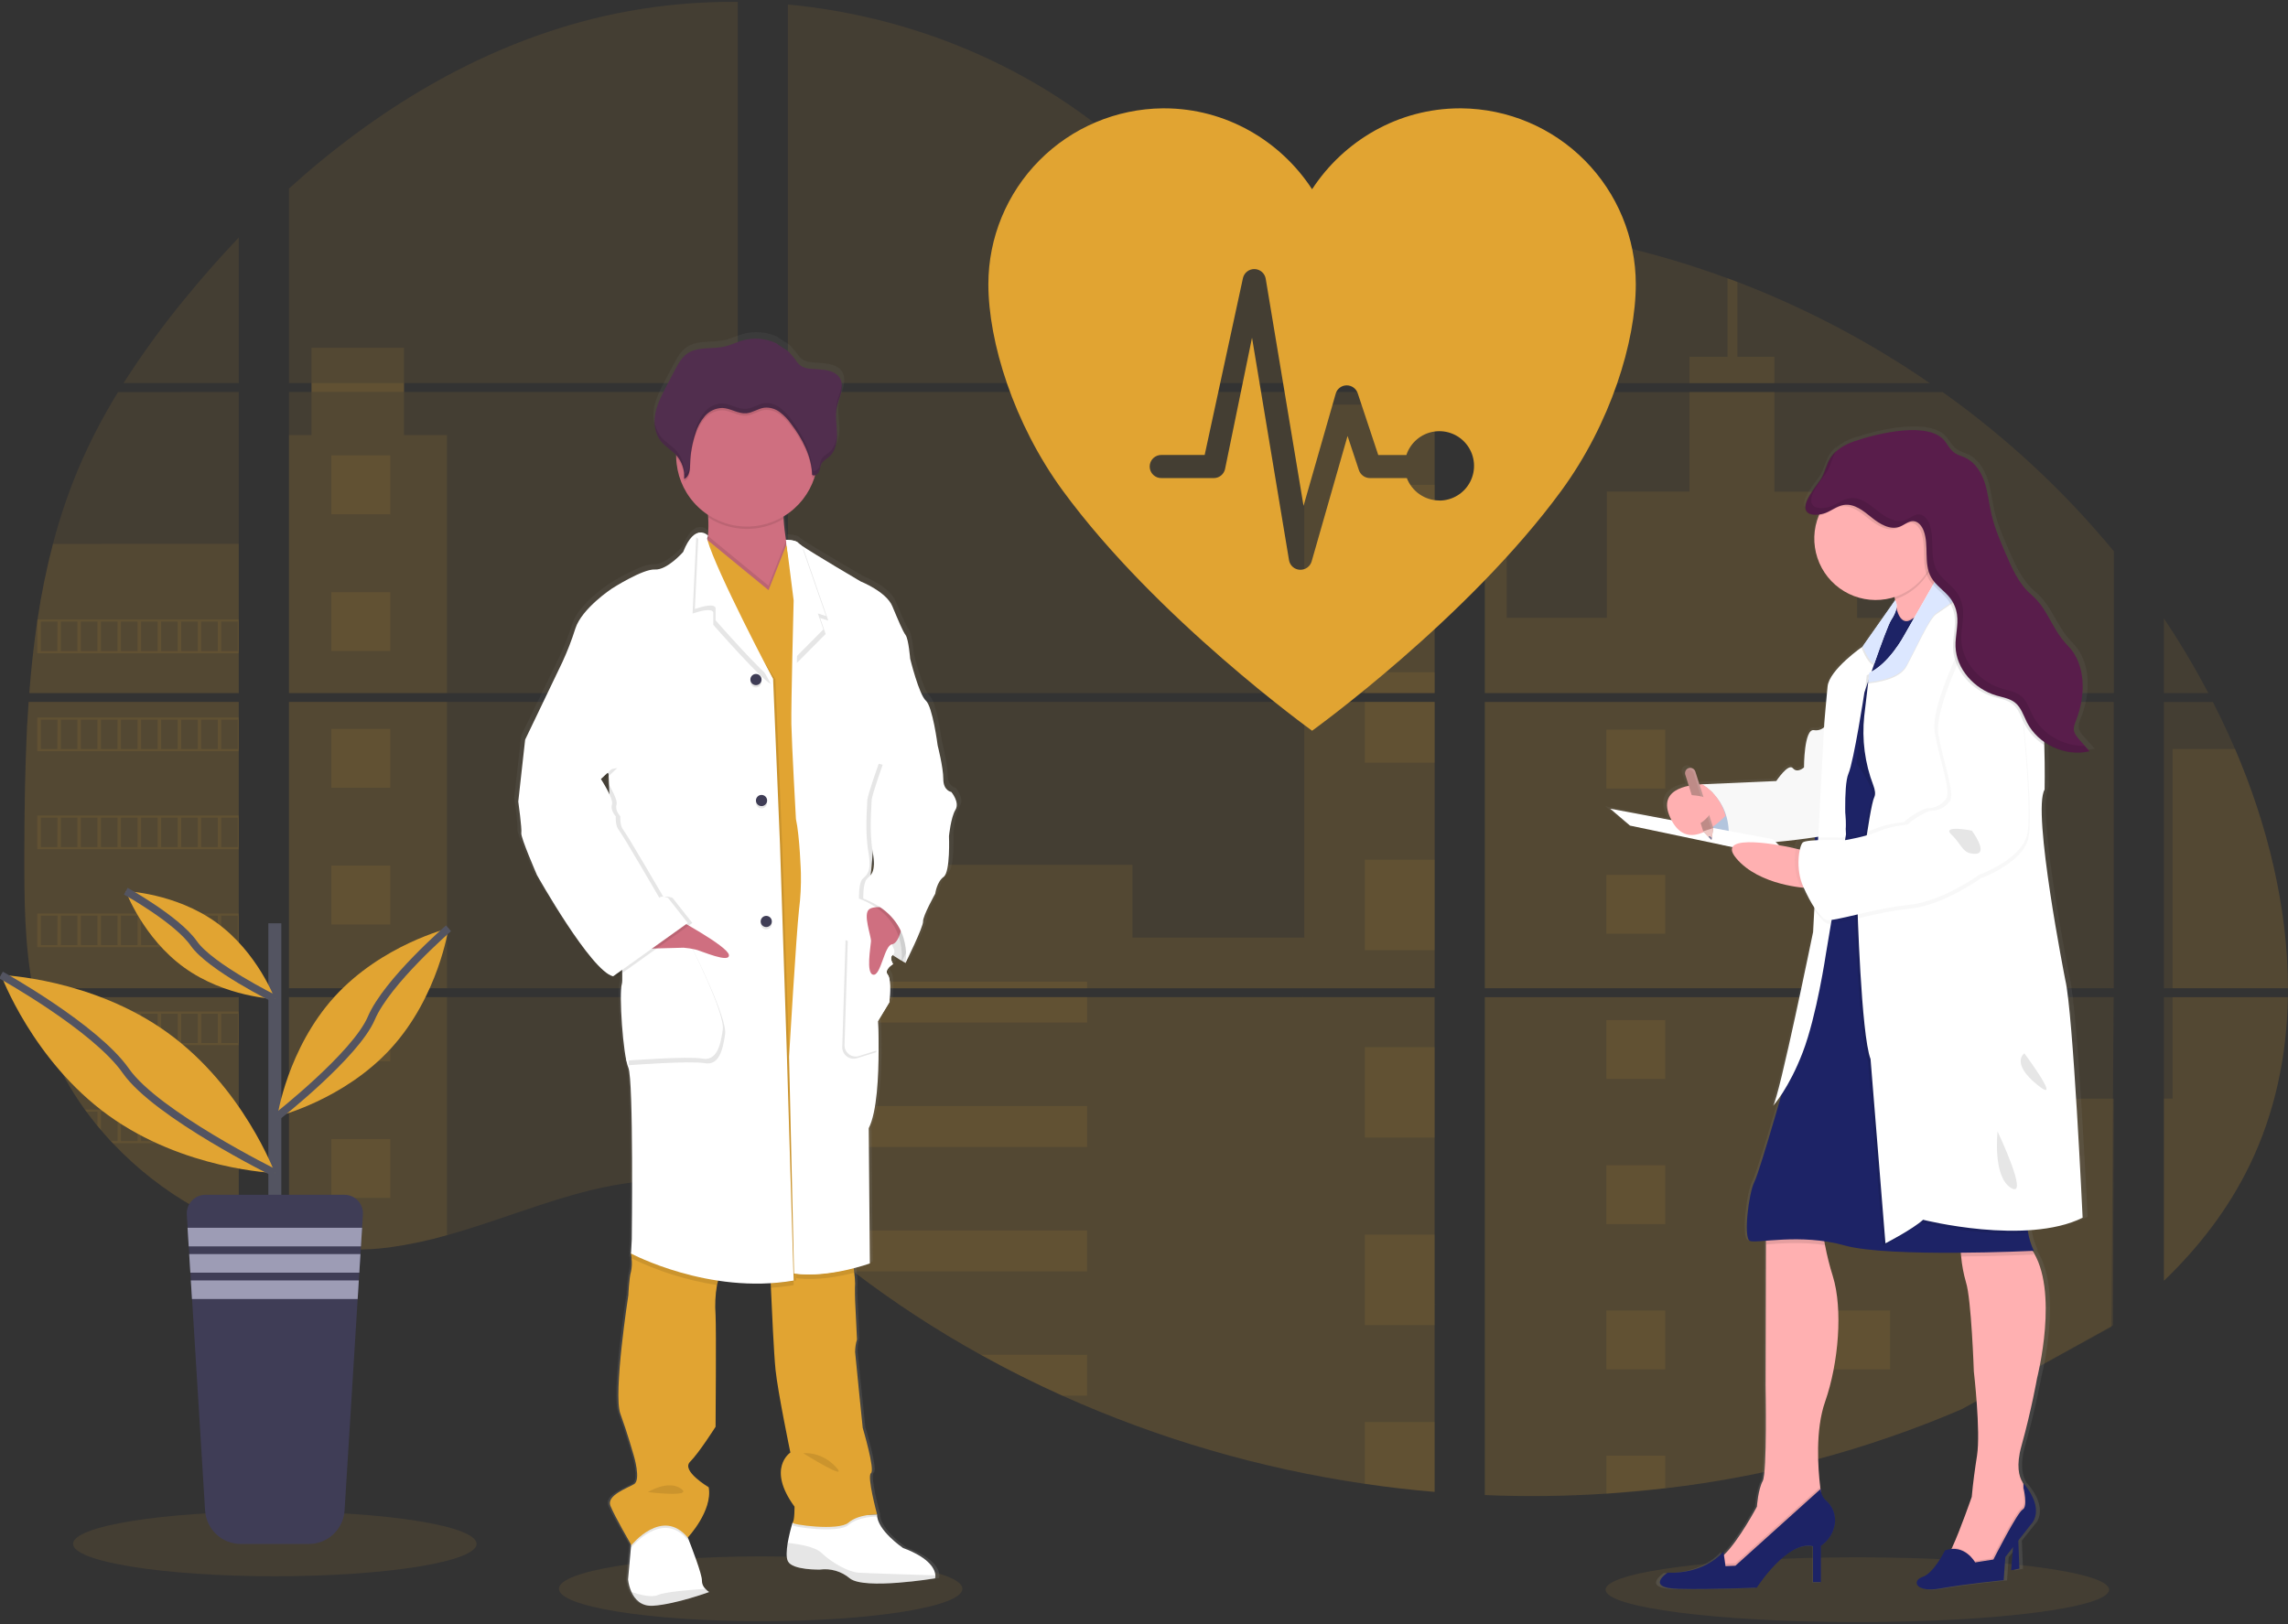 <svg width="600" height="426" viewBox="0 0 600 426" fill="none" xmlns="http://www.w3.org/2000/svg">
<rect x="0" y="0" width="600" height="426" fill="#333333" stroke="none"/>
<g clip-path="url(#clip0_198_954)">
<path opacity="0.1" d="M199.475 425.261C228.695 425.261 252.382 421.457 252.382 416.764C252.382 412.071 228.695 408.267 199.475 408.267C170.255 408.267 146.568 412.071 146.568 416.764C146.568 421.457 170.255 425.261 199.475 425.261Z" fill="#E1A432"/>
<path opacity="0.1" d="M487.068 425.5C523.53 425.5 553.087 421.695 553.087 417.002C553.087 412.309 523.53 408.505 487.068 408.505C450.607 408.505 421.049 412.309 421.049 417.002C421.049 421.695 450.607 425.5 487.068 425.5Z" fill="#E1A432"/>
<path opacity="0.1" d="M7.514 184.131H62.62V259.239H11.548C11.413 260.01 11.282 260.787 11.141 261.563H62.62V322.136C62.528 322.109 62.446 322.076 62.359 322.044C60.904 321.468 59.46 320.86 58.016 320.209L57.092 319.791C55.645 319.106 54.197 318.382 52.749 317.619C52.244 317.353 51.739 317.076 51.239 316.793C43.201 312.291 35.899 306.585 29.586 299.875C29.401 299.695 29.227 299.505 29.043 299.332C28.163 298.376 27.3 297.41 26.464 296.421L25.541 295.335C24.552 294.125 23.597 292.881 22.668 291.622C22.533 291.437 22.402 291.252 22.261 291.079C18.485 285.843 15.35 280.174 12.922 274.192C12.846 274.013 12.781 273.818 12.71 273.649C11.965 271.731 11.304 269.794 10.729 267.84C10.479 267.02 10.24 266.211 10.034 265.358C9.957 265.109 9.892 264.864 9.833 264.62C6.749 252.582 6.385 240.078 6.385 227.66C6.385 226.211 6.385 224.755 6.385 223.317C6.385 218.294 6.444 213.239 6.531 208.19C6.531 206.881 6.586 205.578 6.613 204.264C6.689 200.93 6.797 197.596 6.939 194.263C6.971 193.334 7.015 192.411 7.063 191.488C7.063 190.956 7.091 190.424 7.145 189.892C7.275 187.959 7.384 186.042 7.514 184.131Z" fill="#E1A432"/>
<path opacity="0.1" d="M62.62 100.503H32.393C37.306 92.812 42.675 85.422 48.47 78.372C52.96 72.855 57.7 67.48 62.62 62.3V100.503Z" fill="#E1A432"/>
<path opacity="0.1" d="M62.62 102.827V181.807H7.688C7.688 181.579 7.726 181.345 7.742 181.117C7.791 180.493 7.84 179.868 7.894 179.249C7.954 178.522 8.019 177.789 8.089 177.078C8.16 176.366 8.236 175.498 8.317 174.71C8.399 173.923 8.475 173.125 8.567 172.337C8.659 171.55 8.741 170.763 8.839 169.981C8.936 169.199 9.023 168.406 9.126 167.625C9.208 166.973 9.295 166.327 9.382 165.675C9.506 164.758 9.637 163.835 9.778 162.922C9.778 162.787 9.816 162.646 9.838 162.515C10.829 155.838 12.179 149.218 13.883 142.686C15.666 135.834 17.944 129.12 20.697 122.596C23.623 115.772 27.05 109.174 30.948 102.854L62.62 102.827Z" fill="#E1A432"/>
<path opacity="0.1" d="M75.777 184.125V259.238H193.476V184.125H75.777ZM75.777 261.557V326.061C76.451 326.202 77.118 326.338 77.781 326.452C78.682 326.626 79.578 326.783 80.496 326.919C80.669 326.946 80.849 326.973 81.039 326.99C81.397 327.049 81.766 327.098 82.125 327.147C83.031 327.272 83.933 327.375 84.84 327.456C85.268 327.5 85.703 327.538 86.137 327.57L87.185 327.652C87.755 327.695 88.32 327.728 88.879 327.744C89.227 327.744 89.574 327.777 89.933 327.788C90.204 327.788 90.475 327.788 90.758 327.788C91.04 327.788 91.442 327.788 91.784 327.788C92.251 327.788 92.718 327.788 93.179 327.788H93.804C94.271 327.788 94.738 327.788 95.199 327.744H95.232C95.552 327.744 95.878 327.744 96.204 327.701C96.294 327.706 96.385 327.706 96.475 327.701C96.747 327.701 97.018 327.701 97.279 327.663H97.469L99.288 327.522C99.885 327.467 100.488 327.397 101.096 327.332L102.334 327.185C107.37 326.479 112.351 325.42 117.238 324.014C128.217 320.952 138.957 316.668 149.93 313.529C164.118 309.484 179.793 307.497 193.503 312.444V261.557H75.777ZM193.476 100.503V0.505C180.59 0.365 167.739 1.873 155.235 4.99C125.432 12.477 98.691 28.717 75.777 49.459V100.497H81.685V102.816H75.777V181.806H193.476V102.821H105.939V100.503H193.476ZM344.655 66.725C337.281 66.464 329.951 64.13 323.321 60.524C310.643 53.629 300.517 42.981 289.201 33.995C265.691 15.279 236.534 3.985 206.621 1.184V100.503H374.643L375.061 100.063L344.655 66.725ZM359.961 64.01L376.19 81.819V59.341C370.755 60.014 365.993 61.616 359.982 63.988L359.961 64.01ZM376.19 342.078V261.557H341.608C341.516 261.215 341.424 260.867 341.315 260.52C341.418 260.867 341.505 261.215 341.603 261.557H206.643V319.79C207.925 320.74 209.19 321.739 210.444 322.754C211.796 323.84 213.132 324.986 214.473 326.11L215.825 327.228C216.471 327.771 217.122 328.314 217.779 328.825C219.083 329.882 220.398 330.924 221.727 331.952C222.384 332.495 223.057 332.984 223.725 333.494C234.327 341.601 245.512 348.916 257.188 355.381C259.805 356.829 262.446 358.243 265.11 359.622C266.885 360.528 268.672 361.43 270.464 362.304C273.157 363.618 275.871 364.885 278.608 366.105C303.838 377.43 330.516 385.202 357.881 389.197C363.959 390.095 370.06 390.801 376.185 391.315V342.073H376.728L376.19 342.078ZM206.643 102.821V181.806H376.212V102.821H206.643ZM206.643 184.125V259.238H376.212V184.125H206.643ZM389.373 59.243V84.317L410.087 61.589C403.224 60.481 396.32 59.69 389.373 59.216V59.243ZM389.373 184.152V259.238H554.299V184.125L389.373 184.152ZM553.697 348.04L554.278 261.557H389.373V392.178C399.996 392.624 410.636 392.497 421.245 391.798H421.43C426.498 391.479 431.542 391.016 436.562 390.408H436.677C463.461 387.29 489.652 380.302 514.429 369.661M586.101 196.493C585.482 195.033 584.836 193.583 584.179 192.15C582.952 189.435 581.654 186.796 580.318 184.157H567.45V259.238H599.985C599.968 237.976 594.588 216.257 586.117 196.466L586.101 196.493ZM567.45 261.584V335.97C576.615 327.185 584.358 317.135 589.934 305.646C596.64 291.811 599.708 276.83 599.957 261.573L567.45 261.584ZM567.45 162.265V181.812H579.113C575.585 175.083 571.697 168.549 567.466 162.238L567.45 162.265ZM455.599 73.979C454.741 73.653 453.883 73.322 453.02 73.002C443.915 69.639 434.61 66.843 425.16 64.629L393.462 99.417L392.854 100.063L393.261 100.508H506.079C490.366 89.693 473.427 80.778 455.615 73.952L455.599 73.979ZM509.385 102.848H391.686L389.373 104.966V181.806H409.648H409.68H554.321V144.586C541.237 128.762 526.135 114.721 509.401 102.821L509.385 102.848Z" fill="#E1A432"/>
<path opacity="0.1" d="M62.62 142.664V181.806H7.688C7.688 181.578 7.726 181.345 7.742 181.117C7.791 180.492 7.84 179.868 7.894 179.249C7.954 178.521 8.019 177.788 8.089 177.077C8.16 176.366 8.236 175.497 8.317 174.71C8.399 173.923 8.475 173.124 8.567 172.337C8.659 171.55 8.741 170.762 8.839 169.981C8.936 169.199 9.023 168.406 9.126 167.624C9.208 166.973 9.295 166.326 9.382 165.675C9.506 164.757 9.637 163.834 9.778 162.922C9.778 162.786 9.816 162.645 9.838 162.515C10.829 155.837 12.179 149.218 13.883 142.686L62.62 142.664Z" fill="#E1A432"/>
<path opacity="0.1" d="M7.514 184.131H62.62V259.239H11.548C11.413 260.01 11.282 260.787 11.141 261.563H62.62V322.136C62.528 322.109 62.446 322.076 62.359 322.044C60.904 321.468 59.46 320.86 58.016 320.209L57.092 319.791C55.645 319.106 54.197 318.382 52.749 317.619C52.244 317.353 51.739 317.076 51.239 316.793C43.201 312.291 35.899 306.585 29.586 299.875C29.401 299.695 29.227 299.505 29.043 299.332C28.163 298.376 27.3 297.41 26.464 296.421L25.541 295.335C24.552 294.125 23.597 292.881 22.668 291.622C22.533 291.437 22.402 291.252 22.261 291.079C18.485 285.843 15.35 280.174 12.922 274.192C12.846 274.013 12.781 273.818 12.71 273.649C11.965 271.731 11.304 269.794 10.729 267.84C10.479 267.02 10.24 266.211 10.034 265.358C9.957 265.109 9.892 264.864 9.833 264.62C6.749 252.582 6.385 240.078 6.385 227.66C6.385 226.211 6.385 224.755 6.385 223.317C6.385 218.294 6.444 213.239 6.531 208.19C6.531 206.881 6.586 205.578 6.613 204.264C6.689 200.93 6.797 197.596 6.939 194.263C6.971 193.334 7.015 192.411 7.063 191.488C7.063 190.956 7.091 190.424 7.145 189.892C7.275 187.959 7.384 186.042 7.514 184.131Z" fill="#E1A432"/>
<path opacity="0.1" d="M117.211 114.132V181.807H75.777V114.132H81.685V91.219H105.934V114.132H117.211Z" fill="#E1A432"/>
<path opacity="0.1" d="M117.21 184.125H75.781V259.233H117.21V184.125Z" fill="#E1A432"/>
<path opacity="0.1" d="M75.777 261.562H117.211V324.003C112.324 325.408 107.343 326.466 102.307 327.169L101.069 327.321C100.461 327.391 99.858 327.451 99.261 327.511C98.663 327.571 98.044 327.614 97.442 327.652H97.252C96.991 327.652 96.709 327.685 96.454 327.69H96.177C95.851 327.69 95.525 327.723 95.199 327.734C94.738 327.761 94.276 327.766 93.804 327.772C93.603 327.772 93.413 327.772 93.212 327.772C92.745 327.772 92.284 327.772 91.817 327.772H90.79C90.513 327.772 90.247 327.772 89.96 327.772L88.912 327.734C88.369 327.734 87.782 327.674 87.218 327.636L86.175 327.56L84.877 327.44C83.965 327.359 83.058 327.256 82.163 327.131L81.077 326.979L80.534 326.903C79.627 326.762 78.731 326.61 77.819 326.436C77.151 326.322 76.489 326.181 75.815 326.045L75.777 261.562Z" fill="#E1A432"/>
<path opacity="0.1" d="M376.21 106.139H342.047V181.801H376.21V106.139Z" fill="#E1A432"/>
<path opacity="0.1" d="M376.217 184.125V259.239H206.643V226.84H296.965V245.952H342.048V184.125H376.217Z" fill="#E1A432"/>
<path opacity="0.1" d="M376.754 342.095H376.211V391.369C370.094 390.851 363.994 390.147 357.913 389.257C330.535 385.249 303.845 377.461 278.607 366.116C271.321 362.836 264.183 359.256 257.193 355.376C245.517 348.907 234.331 341.592 223.724 333.489C221.06 331.447 218.43 329.359 215.835 327.223C214.038 325.741 212.251 324.221 210.443 322.744C209.189 321.728 207.924 320.729 206.643 319.774V261.562H341.597C341.505 261.215 341.412 260.867 341.315 260.525C341.418 260.867 341.516 261.215 341.608 261.562H376.211V342.062C376.396 342.068 376.575 342.084 376.754 342.095Z" fill="#E1A432"/>
<path opacity="0.1" d="M465.312 100.503H443.051V93.586H453.031V72.981C453.896 73.295 454.757 73.619 455.615 73.952V93.586H465.312V100.503Z" fill="#E1A432"/>
<path opacity="0.1" d="M518.947 181.807H409.658C409.658 181.807 409.658 181.807 409.696 181.834L409.647 181.807H389.373V106.145H395.118V162.07H421.37V128.949H443.056V102.827H465.318V128.971H487.004V162.092H518.947V181.807Z" fill="#E1A432"/>
<path opacity="0.1" d="M389.373 184.125V259.239H518.947V184.125H389.373ZM554.12 347.655L554.299 288.2H518.947V261.595H389.373V392.178C399.996 392.624 410.636 392.498 421.245 391.798H421.43C426.498 391.479 431.542 391.016 436.562 390.408H436.676C463.461 387.291 489.652 380.302 514.429 369.661" fill="#E1A432"/>
<path opacity="0.1" d="M569.751 261.562H599.978C599.712 276.814 596.65 291.795 589.95 305.629C584.373 317.124 576.625 327.174 567.471 335.954V288.173H569.751V261.562Z" fill="#E1A432"/>
<path opacity="0.1" d="M599.995 259.239H569.752V196.467H586.117C594.587 216.258 599.968 237.976 599.995 259.239Z" fill="#E1A432"/>
<path opacity="0.1" d="M376.216 127.174H357.912V150.896H376.216V127.174Z" fill="#E1A432"/>
<path opacity="0.1" d="M376.216 176.345H357.912V181.807H376.216V176.345Z" fill="#E1A432"/>
<path opacity="0.1" d="M376.216 184.125H357.912V200.061H376.216V184.125Z" fill="#E1A432"/>
<path opacity="0.1" d="M376.216 225.516H357.912V249.238H376.216V225.516Z" fill="#E1A432"/>
<path opacity="0.1" d="M376.216 274.687H357.912V298.409H376.216V274.687Z" fill="#E1A432"/>
<path opacity="0.1" d="M376.21 342.063C376.395 342.063 376.574 342.063 376.753 342.096H376.21V347.607H357.912V323.857H376.21V342.063Z" fill="#E1A432"/>
<path opacity="0.1" d="M376.21 373.017V391.342C370.093 390.824 363.993 390.12 357.912 389.23V373.017H376.21Z" fill="#E1A432"/>
<path opacity="0.1" d="M285.085 257.496H206.643V259.239H285.085V257.496Z" fill="#E1A432"/>
<path opacity="0.1" d="M285.085 261.558H206.643V268.236H285.085V261.558Z" fill="#E1A432"/>
<path opacity="0.1" d="M285.085 290.128H206.643V300.868H285.085V290.128Z" fill="#E1A432"/>
<path opacity="0.1" d="M285.079 322.761V333.501H223.724C221.06 331.466 218.428 329.378 215.829 327.235C214.032 325.752 212.251 324.232 210.438 322.761H285.079Z" fill="#E1A432"/>
<path opacity="0.1" d="M285.08 355.387V366.116H278.603C271.323 362.833 264.187 359.251 257.193 355.371L285.08 355.387Z" fill="#E1A432"/>
<path opacity="0.1" d="M436.692 191.406H421.25V206.848H436.692V191.406Z" fill="#E1A432"/>
<path opacity="0.1" d="M102.344 119.458H86.902V134.9H102.344V119.458Z" fill="#E1A432"/>
<path opacity="0.1" d="M102.344 155.326H86.902V170.768H102.344V155.326Z" fill="#E1A432"/>
<path opacity="0.1" d="M102.344 191.194H86.902V206.636H102.344V191.194Z" fill="#E1A432"/>
<path opacity="0.1" d="M102.344 227.058H86.902V242.5H102.344V227.058Z" fill="#E1A432"/>
<path opacity="0.1" d="M102.344 262.926H86.902V278.368H102.344V262.926Z" fill="#E1A432"/>
<path opacity="0.1" d="M102.344 298.794H86.902V314.236H102.344V298.794Z" fill="#E1A432"/>
<path opacity="0.1" d="M495.641 191.406H480.199V206.848H495.641V191.406Z" fill="#E1A432"/>
<path opacity="0.1" d="M436.692 229.495H421.25V244.937H436.692V229.495Z" fill="#E1A432"/>
<path opacity="0.1" d="M495.641 229.495H480.199V244.937H495.641V229.495Z" fill="#E1A432"/>
<path opacity="0.1" d="M436.692 267.579H421.25V283.021H436.692V267.579Z" fill="#E1A432"/>
<path opacity="0.1" d="M495.641 267.579H480.199V283.021H495.641V267.579Z" fill="#E1A432"/>
<path opacity="0.1" d="M436.692 305.668H421.25V321.11H436.692V305.668Z" fill="#E1A432"/>
<path opacity="0.1" d="M495.641 305.668H480.199V321.11H495.641V305.668Z" fill="#E1A432"/>
<path opacity="0.1" d="M436.692 343.757H421.25V359.199H436.692V343.757Z" fill="#E1A432"/>
<path opacity="0.1" d="M495.641 343.757H480.199V359.199H495.641V343.757Z" fill="#E1A432"/>
<path opacity="0.1" d="M421.25 391.798V381.84H436.687V390.381L421.25 391.798Z" fill="#E1A432"/>
<path opacity="0.1" d="M9.773 162.504V171.338H62.62V162.504H9.773ZM15.04 170.784H10.729V163.047H15.073L15.04 170.784ZM20.302 170.784H15.958V163.047H20.302V170.784ZM25.552 170.784H21.208V163.047H25.552V170.784ZM30.813 170.784H26.475V163.047H30.819L30.813 170.784ZM36.069 170.784H31.726V163.047H36.069V170.784ZM41.331 170.784H36.987V163.047H41.331V170.784ZM46.592 170.784H42.248V163.047H46.592V170.784ZM51.848 170.784H47.504V163.047H51.848V170.784ZM57.104 170.784H52.76V163.047H57.104V170.784ZM62.36 170.784H58.016V163.047H62.36V170.784Z" fill="#E1A432"/>
<path opacity="0.1" d="M9.773 188.208V197.042H62.62V188.208H9.773ZM15.04 196.483H10.729V188.767H15.073L15.04 196.483ZM20.302 196.483H15.958V188.767H20.302V196.483ZM25.552 196.483H21.208V188.767H25.552V196.483ZM30.813 196.483H26.475V188.767H30.819L30.813 196.483ZM36.069 196.483H31.726V188.767H36.069V196.483ZM41.331 196.483H36.987V188.767H41.331V196.483ZM46.592 196.483H42.248V188.767H46.592V196.483ZM51.848 196.483H47.504V188.767H51.848V196.483ZM57.104 196.483H52.76V188.767H57.104V196.483ZM62.36 196.483H58.016V188.767H62.36V196.483Z" fill="#E1A432"/>
<path opacity="0.1" d="M9.773 213.923V222.773H62.62V213.923H9.773ZM15.04 222.198H10.729V214.477H15.073L15.04 222.198ZM20.302 222.198H15.958V214.477H20.302V222.198ZM25.552 222.198H21.208V214.477H25.552V222.198ZM30.813 222.198H26.475V214.477H30.819L30.813 222.198ZM36.069 222.198H31.726V214.477H36.069V222.198ZM41.331 222.198H36.987V214.477H41.331V222.198ZM46.592 222.198H42.248V214.477H46.592V222.198ZM51.848 222.198H47.504V214.477H51.848V222.198ZM57.104 222.198H52.76V214.477H57.104V222.198ZM62.36 222.198H58.016V214.477H62.36V222.198Z" fill="#E1A432"/>
<path opacity="0.1" d="M9.773 239.638V248.461H62.62V239.638H9.773ZM15.04 247.912H10.729V240.186H15.073L15.04 247.912ZM20.302 247.912H15.958V240.186H20.302V247.912ZM25.552 247.912H21.208V240.186H25.552V247.912ZM30.813 247.912H26.475V240.186H30.819L30.813 247.912ZM36.069 247.912H31.726V240.186H36.069V247.912ZM41.331 247.912H36.987V240.186H41.331V247.912ZM46.592 247.912H42.248V240.186H46.592V247.912ZM51.848 247.912H47.504V240.186H51.848V247.912ZM57.104 247.912H52.76V240.186H57.104V247.912ZM62.36 247.912H58.016V240.186H62.36V247.912Z" fill="#E1A432"/>
<path opacity="0.1" d="M10.002 265.348C10.214 266.178 10.453 267.009 10.702 267.829V265.901H15.046V273.622H12.722C12.793 273.802 12.863 273.997 12.934 274.165H62.621V265.348H10.002ZM20.318 273.622H15.975V265.901H20.318V273.622ZM25.569 273.622H21.225V265.901H25.569V273.622ZM30.83 273.622H26.476V265.901H30.819L30.83 273.622ZM36.086 273.622H31.742V265.901H36.086V273.622ZM41.347 273.622H37.004V265.901H41.347V273.622ZM46.609 273.622H42.265V265.901H46.609V273.622ZM51.865 273.622H47.521V265.901H51.865V273.622ZM57.121 273.622H52.777V265.901H57.121V273.622ZM62.377 273.622H58.033V265.901H62.377V273.622Z" fill="#E1A432"/>
<path opacity="0.1" d="M22.273 291.062C22.409 291.236 22.54 291.432 22.681 291.605H25.553V295.314C25.862 295.683 26.166 296.052 26.481 296.4V291.584H30.825V299.332H29.066C29.24 299.511 29.408 299.701 29.609 299.875H62.638V291.062H22.273ZM36.07 299.332H31.727V291.616H36.07V299.332ZM41.332 299.332H36.988V291.616H41.332V299.332ZM46.593 299.332H42.249V291.616H46.593V299.332ZM51.849 299.332H47.505V291.616H51.849V299.332ZM57.105 299.332H52.761V291.616H57.105V299.332ZM62.361 299.332H58.017V291.616H62.361V299.332Z" fill="#E1A432"/>
<path opacity="0.1" d="M51.262 316.771C51.756 317.054 52.261 317.314 52.771 317.597V317.325H57.115V319.769L58.038 320.198V317.325H62.382V322.022C62.465 322.063 62.552 322.096 62.642 322.12V316.771H51.262Z" fill="#E1A432"/>
<path opacity="0.1" d="M341.314 260.521C341.417 260.868 341.504 261.216 341.602 261.558C341.515 261.216 341.422 260.868 341.314 260.521ZM81.705 100.487V102.806H105.959V100.487H81.705ZM341.314 260.521C341.417 260.868 341.504 261.216 341.602 261.558C341.515 261.216 341.422 260.868 341.314 260.521ZM341.314 260.521C341.417 260.868 341.504 261.216 341.602 261.558C341.515 261.216 341.422 260.868 341.314 260.521Z" fill="#E1A432"/>
<path d="M250.633 206.647C250.633 206.647 248.493 206.348 248.493 203.232C248.493 200.115 246.962 194.295 246.962 194.295C246.962 194.267 245.637 184.157 243.808 182.55C241.978 180.943 239.627 171.506 239.627 171.506C239.627 171.506 239.225 166.386 238.405 165.284C237.585 164.182 236.478 161.483 234.843 157.634C233.209 153.784 226.395 151.118 226.395 151.118C226.395 151.118 214.075 143.973 210.583 141.643C210.266 141.452 209.97 141.228 209.698 140.975C209.09 140.177 206.441 140.161 206.441 140.161C206.164 138.413 205.898 136.404 205.811 134.585C205.811 134.389 205.811 134.194 205.784 133.998C209.677 131.697 212.609 128.069 214.042 123.78C214.107 123.573 214.162 123.356 214.221 123.15C214.455 123.073 214.669 122.948 214.852 122.784C215.034 122.619 215.18 122.418 215.28 122.194C215.595 121.494 215.6 120.674 215.991 120.022C216.448 119.251 217.316 118.839 218 118.258C219.727 116.792 220.172 114.321 220.091 112.073C220.037 110.254 219.743 108.419 219.857 106.611L219.89 106.155C219.923 105.884 219.961 105.612 220.009 105.352C220.275 104.005 220.856 102.734 221.182 101.399C221.508 100.063 221.541 98.559 220.78 97.408C219.667 95.719 217.349 95.383 215.313 95.209C213.005 95.013 210.942 95.269 209.465 93.352C208.774 92.35 207.996 91.411 207.141 90.545C206.837 90.263 203.883 88.46 203.883 88.34C201 87.005 197.733 86.755 194.68 87.635C193.149 88.08 191.705 88.807 190.152 89.171C186.802 89.964 182.946 89.106 180.101 91.023C178.516 92.109 177.566 93.835 176.675 95.518C175.951 96.905 175.216 98.289 174.471 99.672C173.271 101.947 172.049 104.26 171.544 106.78C171.438 107.328 171.373 107.883 171.349 108.441V108.468C171.349 108.669 171.349 108.87 171.349 109.071V109.326C171.349 109.516 171.349 109.701 171.381 109.869C171.414 110.037 171.408 110.092 171.425 110.206C171.441 110.32 171.468 110.575 171.501 110.749C171.533 110.922 171.598 111.226 171.664 111.465C171.691 111.568 171.729 111.666 171.761 111.764C171.816 111.949 171.881 112.128 171.951 112.307C171.989 112.399 172.027 112.497 172.071 112.589C172.152 112.779 172.25 112.964 172.348 113.132C172.391 113.208 172.424 113.279 172.467 113.349C172.619 113.602 172.786 113.845 172.967 114.077C174.129 115.527 175.839 116.45 177.104 117.807C177.104 117.861 177.104 117.916 177.104 117.965C177.104 118.117 177.104 118.263 177.104 118.415C177.171 121.443 177.977 124.408 179.451 127.053C180.926 129.697 183.024 131.942 185.564 133.591C185.564 133.797 185.591 134.009 185.602 134.216C185.707 135.827 185.687 137.445 185.542 139.053C185.321 138.793 185.044 138.586 184.732 138.446C184.42 138.307 184.081 138.24 183.739 138.25C183.506 138.238 183.272 138.258 183.044 138.309L182.995 138.271V138.32C181.801 138.614 180.329 139.857 178.923 143.392C178.923 143.392 174.645 148.213 171.387 148.012C168.129 147.811 159.881 153.029 159.881 153.029C159.881 153.029 151.834 158.253 150.108 163.574C149.143 166.591 147.986 169.543 146.644 172.413L136.697 192.91L134.861 209.172C134.861 209.172 135.877 216.404 135.676 217.506C135.475 218.608 139.851 228.55 139.851 228.55C139.851 228.55 154.31 253.955 160.218 255.259L160.641 254.96C160.894 255.092 161.162 255.192 161.44 255.259L162.656 254.401C162.729 255.357 162.698 256.318 162.564 257.268C161.749 259.776 162.868 276.146 164.29 279.355C165.713 282.564 165.208 324.639 165.208 324.639L165.007 328.352C165.007 328.352 165.007 328.472 165.056 328.678L165.007 329.558L165.153 329.634C165.306 330.812 165.256 332.007 165.007 333.169C164.496 334.797 164.29 339.402 164.29 339.402C164.29 339.402 160.223 365.399 162.151 370.622C164.078 375.846 165.718 381.568 165.718 381.568C165.718 381.568 167.754 388.084 165.816 389.197C163.877 390.31 158.366 392.178 159.501 394.893C160.533 397.401 164.448 404.123 165.029 405.106L164.98 405.622L164.182 414.271C164.311 415.413 164.621 416.527 165.099 417.572C165.973 419.457 167.673 421.411 170.903 421.199C171.446 421.161 172.076 421.096 172.684 421.015C178.597 420.222 185.878 417.583 185.878 417.583C185.5 417.343 185.154 417.057 184.847 416.731C184.556 416.449 184.326 416.112 184.17 415.738C184.014 415.365 183.936 414.964 183.94 414.559C184.027 412.984 181.079 405.481 180.346 403.634C180.232 403.368 180.172 403.216 180.172 403.216C180.172 403.216 186.894 396.19 185.775 389.963C185.775 389.963 178.337 385.619 180.785 383.235C183.234 380.852 187.611 374.005 187.611 374.005C187.611 374.005 187.811 348.404 187.611 344.582C187.401 341.929 187.527 339.26 187.985 336.638C188.067 336.242 188.164 335.856 188.268 335.476C191.654 335.982 195.073 336.241 198.497 336.253C199.746 336.253 201.016 336.253 202.298 336.177C202.298 336.539 202.314 336.93 202.347 337.349C202.629 343.691 203.156 354.811 203.585 358.943C204.193 364.867 207.554 380.83 207.554 380.83C207.554 380.83 201.141 384.946 208.672 395.088C208.672 395.088 208.672 398.764 208.173 399.296C207.639 401.036 207.21 402.805 206.886 404.596C206.571 406.507 206.441 408.44 206.951 409.444C208.173 411.844 215.503 411.649 215.503 411.649L215.682 411.616C217.066 411.473 218.464 411.606 219.796 412.008C221.128 412.41 222.367 413.072 223.441 413.956C226.226 416.193 236.798 415.211 242.521 414.499C244.763 414.217 246.262 413.956 246.262 413.956C246.334 413.702 246.36 413.437 246.338 413.174C246.278 411.768 245.176 408.684 237.705 405.931C237.705 405.931 230.679 401.207 230.776 397.092H230.63H229.815C230.407 397.059 230.787 397.092 230.787 397.092C230.787 397.092 228.034 387.047 229.158 386.232C230.282 385.418 226.916 374.287 226.916 374.287C226.916 374.287 224.988 355.609 224.885 354.301C224.89 353.178 225.06 352.062 225.39 350.989L224.885 340.748C224.885 340.748 224.787 337.344 224.885 336.236C224.869 335.275 224.791 334.315 224.652 333.364C224.603 332.984 224.554 332.588 224.5 332.197C227.133 331.529 228.843 330.91 228.843 330.91L228.539 295.264C230.776 290.921 231.189 281.391 231.178 274.632C231.178 270.288 230.983 267.074 230.983 267.074L234.04 262.084C234.04 262.084 234.745 256.111 233.627 254.802C233.133 254.211 233.355 253.597 233.763 253.092C233.974 252.924 234.197 252.772 234.431 252.636C234.431 252.636 234.398 252.587 234.36 252.517C234.573 252.338 234.8 252.177 235.039 252.033C235.039 252.033 233.953 250.35 234.925 249.639C235.837 250.258 236.651 250.725 237.27 251.105C237.227 251.501 237.183 251.729 237.183 251.729L237.444 251.186C238.041 251.523 238.405 251.729 238.405 251.729C238.405 251.729 243.194 242.189 243.091 240.783C242.988 239.377 246.349 233.453 246.349 233.453C246.349 233.453 246.756 230.342 248.591 229.039C250.426 227.736 250.014 218.294 250.014 218.294C250.014 218.294 250.524 213.374 251.746 211.365C252.967 209.356 250.633 206.647 250.633 206.647ZM159.002 202.461L159.094 204.736C158.551 203.862 158.16 203.232 158.16 203.232L159.002 202.461Z" fill="url(#paint0_linear_198_954)"/>
<path d="M238.667 247.609L237.494 252.604C237.494 252.604 228.101 247.81 226.407 241.718C224.713 235.626 229.241 233.312 229.241 233.312L237.994 237.021L238.667 247.609Z" fill="white"/>
<path opacity="0.1" d="M238.667 247.609L237.494 252.604C237.494 252.604 228.101 247.81 226.407 241.718C224.713 235.626 229.241 233.312 229.241 233.312L237.994 237.021L238.667 247.609Z" fill="black"/>
<path d="M185.949 417.616C185.949 417.616 177.262 420.809 171.289 421.211C168.118 421.422 166.451 419.479 165.593 417.605C165.125 416.564 164.822 415.455 164.697 414.32L165.474 405.714L165.886 401.132L178.575 397.836L180.373 403.331L180.541 403.749C181.263 405.584 184.157 413.05 184.07 414.608C184.067 415.007 184.144 415.403 184.297 415.771C184.45 416.14 184.676 416.474 184.961 416.753C185.252 417.081 185.584 417.372 185.949 417.616Z" fill="white"/>
<path d="M245.291 413.24C245.313 413.501 245.287 413.764 245.215 414.016C245.215 414.016 226.635 417.116 222.834 414.016C221.763 413.11 220.514 412.439 219.167 412.044C217.821 411.649 216.407 411.541 215.016 411.725C215.016 411.725 207.827 411.92 206.627 409.553C206.127 408.559 206.258 406.632 206.567 404.731C206.883 402.951 207.303 401.19 207.827 399.459L208.115 399.231L209.825 397.857L229.849 397.266H230.002C229.904 401.36 236.799 406.056 236.799 406.056C244.124 408.771 245.205 411.839 245.291 413.24Z" fill="white"/>
<path opacity="0.1" d="M245.291 413.24C245.31 413.501 245.282 413.764 245.209 414.016C245.209 414.016 226.634 417.116 222.833 414.016C221.762 413.111 220.514 412.44 219.169 412.045C217.823 411.651 216.41 411.542 215.02 411.725C215.02 411.725 207.826 411.92 206.631 409.553C206.132 408.554 206.257 406.632 206.566 404.731C209.335 405.008 213.706 405.698 215.422 407.343C218.017 409.846 222.415 412.344 225.114 412.539C227.226 412.675 239.861 413.077 245.291 413.24Z" fill="black"/>
<path opacity="0.1" d="M185.95 417.616C185.95 417.616 177.263 420.809 171.29 421.211C168.119 421.423 166.452 419.479 165.6 417.6C167.809 418.344 170.877 419.126 172.49 418.409C174.401 417.562 181.177 417.014 184.978 416.78C185.267 417.097 185.594 417.378 185.95 417.616Z" fill="black"/>
<path d="M198.839 160.333C191.672 157.547 182.452 148.344 184.754 144.044C185.266 142.959 185.57 141.787 185.65 140.591C185.798 138.966 185.82 137.332 185.715 135.704C185.554 133.037 185.233 130.383 184.754 127.755C184.754 127.755 207.13 128.26 205.827 131.556C205.447 132.522 205.387 134.2 205.49 136.079C205.593 137.957 205.865 140.08 206.147 141.877C206.538 144.342 206.929 146.221 206.929 146.221C206.929 146.221 205.561 148.138 204.757 148.241C203.954 148.344 209.123 164.302 198.839 160.333Z" fill="#CF6F80"/>
<path opacity="0.1" d="M180.526 403.749L180.358 403.933C173.669 395.843 165.578 405.926 165.578 405.926L165.459 405.714L165.872 401.132L178.561 397.836L180.358 403.331L180.526 403.749Z" fill="black"/>
<path opacity="0.1" d="M230.006 397.836C230.006 397.836 225.119 397.733 222.513 400.035C219.907 402.337 207.31 400.534 207.853 400.035C208.014 399.787 208.111 399.504 208.135 399.21L209.846 397.836L229.87 397.244C229.946 397.608 230.006 397.836 230.006 397.836Z" fill="black"/>
<path d="M188.849 334.304C188.485 335.203 188.209 336.136 188.024 337.089C187.571 339.698 187.445 342.354 187.649 344.995C187.85 348.795 187.649 374.266 187.649 374.266C187.649 374.266 183.354 381.058 180.96 383.453C178.565 385.847 185.847 390.148 185.847 390.148C186.933 396.337 180.352 403.331 180.352 403.331C173.662 395.241 165.572 405.329 165.572 405.329C165.572 405.329 161.174 397.727 160.077 395.012C158.981 392.298 164.372 390.419 166.267 389.317C168.162 388.215 166.175 381.715 166.175 381.715C166.175 381.715 164.573 376.02 162.673 370.823C160.772 365.627 164.769 339.76 164.769 339.76C164.769 339.76 164.975 335.167 165.469 333.565C165.718 332.409 165.768 331.219 165.616 330.047C165.583 329.65 165.545 329.319 165.518 329.097C165.491 328.874 165.469 328.771 165.469 328.771L165.545 328.641L168.26 323.58C168.26 323.58 190.152 331.116 188.849 334.304Z" fill="#E1A432"/>
<path d="M230.006 397.239C230.006 397.239 225.119 397.136 222.513 399.411C219.906 401.686 207.31 399.91 207.853 399.411C208.396 398.911 208.352 395.214 208.352 395.214C200.962 385.125 207.266 381.031 207.266 381.031C207.266 381.031 203.965 365.15 203.368 359.259C202.95 355.143 202.434 344.083 202.157 337.768C202.037 335.053 201.967 333.185 201.967 333.185L208.005 331.969L208.781 331.812L223.343 328.891C223.343 328.891 223.745 331.605 224.017 333.826C224.152 334.774 224.228 335.73 224.245 336.688C224.147 337.774 224.245 341.172 224.245 341.172L224.739 351.364C224.416 352.433 224.25 353.543 224.245 354.66C224.342 355.957 226.237 374.538 226.237 374.538C226.237 374.538 229.533 385.625 228.409 386.423C227.285 387.221 230.006 397.239 230.006 397.239Z" fill="#E1A432"/>
<path opacity="0.1" d="M205.828 131.556C205.448 132.522 205.389 134.2 205.492 136.079C202.495 137.883 199.049 138.806 195.551 138.741C192.053 138.675 188.645 137.625 185.717 135.709C185.556 133.041 185.235 130.385 184.756 127.755C184.756 127.755 207.132 128.249 205.828 131.556Z" fill="black"/>
<path d="M214.477 119.556C214.481 121.513 214.173 123.457 213.565 125.317C212.204 129.483 209.415 133.035 205.689 135.344C201.964 137.652 197.542 138.57 193.205 137.934C188.869 137.298 184.896 135.149 181.991 131.867C179.085 128.586 177.433 124.383 177.327 120.001C177.327 119.849 177.327 119.708 177.327 119.556C177.285 117.09 177.734 114.64 178.649 112.349C179.564 110.058 180.925 107.972 182.654 106.213C184.384 104.454 186.446 103.057 188.721 102.103C190.996 101.149 193.438 100.658 195.905 100.658C198.371 100.658 200.813 101.149 203.088 102.103C205.363 103.057 207.425 104.454 209.155 106.213C210.884 107.972 212.246 110.058 213.16 112.349C214.075 114.64 214.524 117.09 214.482 119.556H214.477Z" fill="#CF6F80"/>
<path opacity="0.1" d="M198.839 160.332C191.672 157.547 182.452 148.343 184.754 144.043C185.266 142.958 185.57 141.787 185.65 140.59L195.462 148.653L201.532 153.632L206.147 141.882C206.538 144.347 206.929 146.226 206.929 146.226C206.929 146.226 205.561 148.142 204.757 148.246C203.954 148.349 209.123 164.301 198.839 160.332Z" fill="black"/>
<path d="M224.213 195.967L216.019 333.608L205.334 334.309L177.664 254.498L182.203 159.746L183.159 139.727L195.463 149.831L201.538 154.81L206.289 142.718L215.123 150.418L224.213 195.967Z" fill="#E1A432"/>
<path opacity="0.1" d="M188.849 334.304C188.485 335.204 188.209 336.137 188.024 337.09C180.249 335.889 172.697 333.53 165.621 330.091L165.475 330.015L165.523 329.141L165.551 328.684L168.265 323.624C168.265 323.624 190.152 331.117 188.849 334.304Z" fill="black"/>
<path opacity="0.1" d="M208.131 337.111C206.143 337.449 204.138 337.677 202.126 337.795C202.006 335.08 201.936 333.212 201.936 333.212L207.973 331.996L208.131 337.111Z" fill="black"/>
<path opacity="0.1" d="M223.984 333.854C220.123 334.858 214.161 335.987 208.824 335.282L208.748 331.839L223.31 328.918C223.31 328.918 223.712 331.606 223.984 333.854Z" fill="black"/>
<path opacity="0.1" d="M208.727 335.911C186.466 339.712 166.077 328.815 166.077 328.815L166.273 325.122C166.273 325.122 166.778 283.265 165.377 280.056C163.976 276.848 162.885 260.575 163.677 258.077C164.47 255.58 160.783 218.126 160.783 218.126L160.186 202.923L138.326 194.067L148.1 173.695C149.42 170.839 150.555 167.901 151.499 164.899C153.198 159.611 161.087 154.414 161.087 154.414C161.087 154.414 169.178 149.224 172.376 149.419C175.574 149.615 179.765 144.826 179.765 144.826C182.86 136.936 185.662 140.509 185.662 140.509C185.662 140.884 185.662 140.509 185.51 141.677C184.424 150.337 203.07 177.702 203.336 178.185L205.111 221.438L206.908 276.174L208.727 335.911Z" fill="black"/>
<path d="M208.13 335.911C185.869 339.711 165.475 328.814 165.475 328.814L165.676 325.122C165.676 325.122 166.181 283.265 164.774 280.056C163.368 276.847 162.282 260.574 163.08 258.077C163.878 255.579 160.186 218.125 160.186 218.125L159.584 202.922L137.713 194.034L147.486 173.662C148.803 170.804 149.939 167.867 150.885 164.866C152.579 159.577 160.474 154.381 160.474 154.381C160.474 154.381 168.564 149.191 171.757 149.386C174.95 149.581 179.147 144.792 179.147 144.792C182.247 136.903 185.662 140.476 185.662 140.476C185.662 140.851 185.336 141.019 185.51 141.643C187.899 150.043 202.473 177.669 202.739 178.152L204.536 221.405L206.333 276.141L208.13 335.911Z" fill="white"/>
<path opacity="0.1" d="M202.131 179.385C199.736 178.386 187.053 163.905 187.053 163.905V160.609C186.591 159.523 183.849 160.186 181.623 160.946L182.579 140.927L183.665 141.828C186.043 150.222 201.854 178.902 202.131 179.385Z" fill="black"/>
<path d="M202.732 178.185C200.332 177.186 187.648 162.705 187.648 162.705V159.409C187.187 158.323 184.445 158.986 182.219 159.746L183.18 139.727L184.266 140.628C186.649 149.022 202.466 177.707 202.732 178.185Z" fill="white"/>
<path opacity="0.1" d="M166.077 250.405C166.376 250.405 181.557 248.809 181.557 248.809C181.557 248.809 190.75 266.884 190.147 271.282C189.544 275.68 188.453 279.573 184.755 278.883C181.058 278.194 164.855 279.426 164.855 279.426L166.077 250.405Z" fill="black"/>
<path d="M165.474 249.205C165.772 249.205 180.954 247.608 180.954 247.608C180.954 247.608 190.141 265.689 189.543 270.082C188.946 274.474 187.844 278.373 184.152 277.683C180.46 276.994 164.252 278.226 164.252 278.226L165.474 249.205Z" fill="white"/>
<path d="M176.915 240.719C176.915 240.719 190.848 248.206 191.146 250.492C191.445 252.778 184.055 249.493 182.459 249.097C181.408 248.844 180.339 248.676 179.261 248.597L168.613 248.885L176.915 240.719Z" fill="#CF6F80"/>
<path opacity="0.1" d="M198.243 180.319C199.053 180.319 199.709 179.662 199.709 178.853C199.709 178.043 199.053 177.387 198.243 177.387C197.434 177.387 196.777 178.043 196.777 178.853C196.777 179.662 197.434 180.319 198.243 180.319Z" fill="black"/>
<path d="M198.243 179.722C199.053 179.722 199.709 179.066 199.709 178.256C199.709 177.446 199.053 176.79 198.243 176.79C197.434 176.79 196.777 177.446 196.777 178.256C196.777 179.066 197.434 179.722 198.243 179.722Z" fill="#3F3D56"/>
<path opacity="0.1" d="M200.941 243.781C201.75 243.781 202.407 243.124 202.407 242.315C202.407 241.505 201.75 240.849 200.941 240.849C200.131 240.849 199.475 241.505 199.475 242.315C199.475 243.124 200.131 243.781 200.941 243.781Z" fill="black"/>
<path d="M200.941 243.178C201.75 243.178 202.407 242.522 202.407 241.712C202.407 240.902 201.75 240.246 200.941 240.246C200.131 240.246 199.475 240.902 199.475 241.712C199.475 242.522 200.131 243.178 200.941 243.178Z" fill="#3F3D56"/>
<path opacity="0.1" d="M199.702 212.05C200.512 212.05 201.168 211.394 201.168 210.584C201.168 209.775 200.512 209.118 199.702 209.118C198.893 209.118 198.236 209.775 198.236 210.584C198.236 211.394 198.893 212.05 199.702 212.05Z" fill="black"/>
<path d="M199.702 211.453C200.512 211.453 201.168 210.796 201.168 209.987C201.168 209.177 200.512 208.521 199.702 208.521C198.893 208.521 198.236 209.177 198.236 209.987C198.236 210.796 198.893 211.453 199.702 211.453Z" fill="#3F3D56"/>
<path d="M233.497 248.293C233.497 248.293 234.496 249.791 233.497 250.492C232.498 251.192 233.595 252.886 233.595 252.886C233.595 252.886 231.103 254.347 232.2 255.661C233.296 256.975 232.601 262.909 232.601 262.909L229.604 267.872C229.604 267.872 229.783 271.07 229.794 275.392C229.794 282.136 229.398 291.616 227.204 295.938L227.508 331.399C227.508 331.399 217.013 335.232 208.228 334.065L206.924 277.162C206.924 277.162 208.825 244.894 209.525 238.704C209.935 235.491 210.102 232.251 210.025 229.012C210.025 229.012 209.726 219.326 208.722 214.83C208.722 214.83 207.636 195.354 207.527 189.962C207.478 187.383 207.614 179.858 207.766 172.701C207.934 164.877 208.124 157.498 208.124 157.498L206.143 141.817C206.143 141.817 208.124 141.617 208.722 142.415C208.989 142.665 209.28 142.888 209.59 143.083C213.011 145.396 225.098 152.508 225.098 152.508C225.098 152.508 231.787 155.169 233.389 158.981C234.99 162.792 236.103 165.496 236.88 166.582C237.656 167.668 238.08 172.772 238.08 172.772C238.08 172.772 240.382 182.165 242.179 183.756C243.977 185.347 245.29 195.468 245.29 195.468L229.409 207.956C229.409 207.956 228.013 228.73 227.715 229.533C227.416 230.337 233.497 248.293 233.497 248.293Z" fill="white"/>
<path d="M234.101 248.293C234.101 248.293 235.094 249.791 234.101 250.492C233.107 251.192 234.193 252.886 234.193 252.886C234.193 252.886 231.717 254.363 232.803 255.677C233.889 256.991 233.205 262.926 233.205 262.926L230.208 267.888C230.208 267.888 230.387 271.087 230.403 275.409C230.403 282.152 230.007 291.632 227.813 295.954L228.112 331.415C228.112 331.415 217.6 335.249 208.826 334.081L207.528 277.179C207.528 277.179 209.428 244.91 210.129 238.72C210.539 235.507 210.704 232.267 210.623 229.028C210.623 229.028 210.324 219.342 209.325 214.846C209.325 214.846 208.239 195.37 208.125 189.978C208.076 187.399 208.218 179.874 208.364 172.718C208.533 164.894 208.723 157.515 208.723 157.515L206.105 141.622C206.105 141.622 208.723 141.622 209.325 142.431C209.59 142.684 209.882 142.908 210.194 143.099C213.615 145.412 225.707 152.525 225.707 152.525C225.707 152.525 232.39 155.185 233.992 158.997C235.594 162.809 236.707 165.513 237.489 166.598C238.271 167.684 238.683 172.788 238.683 172.788C238.683 172.788 240.986 182.182 242.783 183.772C244.58 185.363 245.878 195.462 245.878 195.462L229.996 207.951C229.996 207.951 228.601 228.724 228.297 229.528C227.992 230.332 234.101 248.293 234.101 248.293Z" fill="white"/>
<path opacity="0.1" d="M215.08 162.124L216.513 166.305L208.966 173.906C209.134 166.087 209.324 158.703 209.324 158.703L206.707 142.811C206.707 142.811 209.324 142.811 209.927 143.62C210.191 143.872 210.482 144.094 210.796 144.282L217.213 162.797L215.08 162.124Z" fill="black"/>
<path d="M214.478 160.925L215.917 165.105L208.37 172.707C208.538 164.883 208.728 157.504 208.728 157.504L206.105 141.611C206.105 141.611 208.728 141.611 209.325 142.42C209.592 142.672 209.883 142.895 210.194 143.088L216.617 161.598L214.478 160.925Z" fill="white"/>
<path opacity="0.1" d="M214.477 119.556C214.481 121.513 214.173 123.457 213.565 125.317C213.462 125.333 213.357 125.328 213.256 125.303C213.156 125.278 213.061 125.233 212.978 125.17C212.837 120.284 210.432 115.696 207.472 111.792C206.642 110.613 205.634 109.569 204.486 108.697C203.325 107.825 201.881 107.416 200.436 107.551C198.807 107.774 197.368 108.881 195.723 109.023C193.551 109.202 191.607 107.698 189.451 107.622C188.575 107.63 187.711 107.825 186.916 108.194C186.121 108.563 185.414 109.097 184.842 109.761C183.709 111.101 182.868 112.661 182.371 114.344C181.517 116.895 181.052 119.56 180.992 122.249C180.965 123.769 180.818 125.675 179.407 126.229C179.513 125.111 179.386 123.983 179.033 122.917C178.681 121.85 178.111 120.869 177.36 120.034L177.327 120.001C177.327 119.849 177.327 119.708 177.327 119.556C177.285 117.09 177.734 114.64 178.649 112.349C179.564 110.058 180.925 107.972 182.654 106.213C184.384 104.454 186.446 103.057 188.721 102.103C190.996 101.149 193.438 100.658 195.905 100.658C198.371 100.658 200.813 101.149 203.088 102.103C205.363 103.057 207.425 104.454 209.155 106.213C210.884 107.972 212.246 110.058 213.16 112.349C214.075 114.64 214.524 117.09 214.482 119.556H214.477Z" fill="black"/>
<path d="M203.596 90.057C200.774 88.729 197.565 88.478 194.572 89.351C193.068 89.796 191.651 90.518 190.125 90.882C186.867 91.669 183.066 90.817 180.27 92.722C178.717 93.808 177.783 95.524 176.914 97.191L174.743 101.329C173.559 103.593 172.364 105.895 171.87 108.387C171.376 110.879 171.675 113.67 173.255 115.674C174.406 117.134 176.105 118.052 177.354 119.426C178.102 120.261 178.67 121.242 179.021 122.307C179.373 123.372 179.5 124.499 179.396 125.615C180.813 125.072 180.949 123.161 180.981 121.641C181.042 118.951 181.507 116.286 182.36 113.735C182.856 112.052 183.697 110.492 184.831 109.153C185.403 108.489 186.111 107.956 186.905 107.587C187.7 107.218 188.565 107.022 189.441 107.013C191.613 107.089 193.562 108.588 195.712 108.409C197.341 108.273 198.785 107.16 200.425 106.943C201.871 106.806 203.315 107.215 204.475 108.088C205.623 108.959 206.629 110.004 207.456 111.183C210.421 115.087 212.826 119.664 212.967 124.562C213.581 125.013 214.466 124.426 214.77 123.731C215.074 123.036 215.085 122.222 215.471 121.559C215.916 120.794 216.768 120.387 217.436 119.811C219.13 118.35 219.554 115.891 219.489 113.659C219.423 111.428 218.989 109.163 219.412 106.97C219.668 105.623 220.243 104.364 220.558 103.033C220.873 101.703 220.911 100.21 220.167 99.064C219.081 97.381 216.795 97.05 214.803 96.892C212.539 96.697 210.513 96.947 209.069 95.041C208.391 94.046 207.628 93.113 206.789 92.25C206.501 91.968 203.596 90.176 203.596 90.057Z" fill="#512E4E"/>
<path opacity="0.1" d="M144.581 204.556L138.907 194.066L137.109 210.252C137.109 210.252 138.108 217.441 137.908 218.543C137.707 219.645 142.001 229.527 142.001 229.527C142.001 229.527 156.189 254.797 161.983 256.1L181.557 242.113L176.366 235.522C176.366 235.522 174.569 234.821 174.118 235.522C174.118 235.522 164.48 218.94 163.481 217.74C162.482 216.54 162.678 214.145 162.678 214.145C162.678 214.145 161.179 212.549 161.679 211.05C162.178 209.552 158.785 204.356 158.785 204.356L161.88 201.462L144.581 204.556Z" fill="black"/>
<path d="M139.206 192.872L137.707 194.067L135.91 210.252C135.91 210.252 136.909 217.441 136.708 218.543C136.507 219.646 140.808 229.528 140.808 229.528C140.808 229.528 154.99 254.797 160.783 256.1L180.363 242.114L175.167 235.522C175.167 235.522 173.369 234.822 172.919 235.522C172.919 235.522 163.281 218.94 162.282 217.74C161.283 216.54 161.484 214.145 161.484 214.145C161.484 214.145 159.985 212.549 160.485 211.051C160.984 209.552 157.585 204.356 157.585 204.356L160.68 201.462L139.206 192.872Z" fill="white"/>
<path opacity="0.1" d="M232.199 256.28C233.285 257.599 232.601 263.523 232.601 263.523L229.603 268.485C229.603 268.485 229.783 271.689 229.793 276.005L224.755 277.58C224.299 277.722 223.817 277.754 223.347 277.671C222.877 277.589 222.433 277.395 222.053 277.107C221.674 276.818 221.368 276.443 221.163 276.013C220.957 275.582 220.858 275.109 220.873 274.632L221.741 246.609L233.497 251.105C232.497 251.8 233.594 253.505 233.594 253.505C233.594 253.505 231.102 254.96 232.199 256.28Z" fill="black"/>
<path d="M232.802 255.677C233.888 256.997 233.204 262.926 233.204 262.926L230.206 267.889C230.206 267.889 230.386 271.087 230.402 275.409L225.271 277.011C224.825 277.149 224.352 277.179 223.892 277.098C223.432 277.017 222.998 276.828 222.627 276.545C222.255 276.262 221.956 275.895 221.755 275.474C221.554 275.052 221.456 274.589 221.47 274.122L222.344 246.013L234.105 250.508C233.1 251.203 234.197 252.903 234.197 252.903C234.197 252.903 231.716 254.363 232.802 255.677Z" fill="white"/>
<path d="M236.695 242.32C236.695 242.32 235.897 247.419 233.899 247.717C231.901 248.016 231.005 255.965 229.012 255.683C227.02 255.4 228.339 248.293 228.41 246.914C228.48 245.535 226.238 239.823 227.915 238.525C229.593 237.227 234.903 238.525 234.903 238.525L236.695 242.32Z" fill="#CF6F80"/>
<path opacity="0.1" d="M240.948 203.059L244.716 195.457C244.716 195.457 246.215 201.25 246.215 204.345C246.215 207.44 248.31 207.744 248.31 207.744C248.31 207.744 250.607 210.459 249.396 212.436C248.186 214.412 247.697 219.331 247.697 219.331C247.697 219.331 248.093 228.719 246.296 230.017C244.499 231.314 244.124 234.415 244.124 234.415C244.124 234.415 240.823 240.306 240.926 241.707C241.029 243.108 236.333 252.593 236.333 252.593C236.333 252.593 238.629 240.805 225.245 235.712C225.245 235.712 225.142 231.711 226.141 230.614C227.14 229.517 228.698 229.018 227.721 223.474C226.744 217.93 227.439 211.306 227.439 209.976C227.439 208.646 230.436 200.349 230.436 200.349L240.948 203.059Z" fill="black"/>
<path d="M242.576 194.371L245.867 195.457C245.867 195.457 247.371 201.25 247.371 204.345C247.371 207.44 249.467 207.744 249.467 207.744C249.467 207.744 251.763 210.459 250.552 212.436C249.342 214.412 248.858 219.331 248.858 219.331C248.858 219.331 249.255 228.719 247.458 230.017C245.66 231.314 245.259 234.415 245.259 234.415C245.259 234.415 241.963 240.306 242.066 241.707C242.169 243.108 237.467 252.593 237.467 252.593C237.467 252.593 239.769 240.805 226.38 235.712C226.38 235.712 226.282 231.711 227.281 230.614C228.28 229.517 229.838 229.018 228.861 223.474C227.884 217.93 228.579 211.306 228.579 209.976C228.579 208.646 231.576 200.349 231.576 200.349L242.576 194.371Z" fill="white"/>
<path opacity="0.1" d="M169.9 391.396C169.9 391.396 175.145 388.101 178.588 390.495C182.03 392.89 169.9 391.396 169.9 391.396Z" fill="black"/>
<path opacity="0.1" d="M210.654 381.205C210.654 381.205 215.297 380.608 219.195 384.805C223.094 389.002 210.654 381.205 210.654 381.205Z" fill="black"/>
<g opacity="0.1">
<path d="M217.447 118.622C216.78 119.198 215.922 119.61 215.476 120.376C215.096 121.033 215.085 121.842 214.781 122.548C214.477 123.254 213.592 123.829 212.979 123.384C212.838 118.497 210.427 113.909 207.468 110C206.64 108.82 205.635 107.776 204.487 106.905C203.325 106.031 201.878 105.623 200.431 105.759C198.802 105.982 197.368 107.089 195.723 107.225C193.551 107.41 191.602 105.906 189.447 105.83C188.571 105.839 187.707 106.034 186.912 106.404C186.118 106.774 185.413 107.31 184.842 107.975C183.709 109.311 182.867 110.87 182.372 112.552C181.518 115.103 181.054 117.768 180.993 120.457C180.96 121.972 180.819 123.862 179.418 124.426C179.451 124.827 179.451 125.231 179.418 125.632C180.83 125.089 180.971 123.178 181.003 121.657C181.064 118.968 181.529 116.303 182.383 113.752C182.878 112.069 183.72 110.508 184.853 109.169C185.425 108.506 186.131 107.972 186.925 107.603C187.719 107.234 188.582 107.039 189.457 107.03C191.629 107.106 193.584 108.604 195.734 108.425C197.363 108.289 198.807 107.176 200.442 106.959C201.889 106.823 203.335 107.231 204.498 108.105C205.646 108.976 206.651 110.02 207.478 111.2C210.438 115.104 212.848 119.681 212.99 124.578C213.603 125.029 214.488 124.443 214.792 123.748C215.096 123.053 215.107 122.238 215.487 121.576C215.932 120.81 216.79 120.403 217.458 119.827C219.152 118.367 219.576 115.907 219.511 113.676C219.511 113.605 219.511 113.534 219.511 113.469C219.407 115.402 218.892 117.373 217.447 118.622Z" fill="black"/>
<path d="M177.366 118.236C176.117 116.863 174.412 115.945 173.266 114.49C172.302 113.202 171.751 111.651 171.686 110.043C171.515 112.052 172.077 114.056 173.266 115.684C174.412 117.145 176.117 118.063 177.366 119.436C178.565 120.78 179.285 122.483 179.413 124.279C179.496 123.186 179.357 122.088 179.006 121.049C178.654 120.011 178.096 119.054 177.366 118.236Z" fill="black"/>
<path d="M220.569 101.845C220.249 103.175 219.679 104.44 219.418 105.781C219.264 106.677 219.208 107.588 219.25 108.496C219.268 107.978 219.324 107.463 219.418 106.954C219.679 105.607 220.249 104.348 220.569 103.017C220.756 102.284 220.817 101.524 220.749 100.77C220.715 101.132 220.655 101.491 220.569 101.845Z" fill="black"/>
</g>
<path opacity="0.1" d="M72.069 413.473C101.288 413.473 124.975 409.669 124.975 404.976C124.975 400.283 101.288 396.479 72.069 396.479C42.849 396.479 19.162 400.283 19.162 404.976C19.162 409.669 42.849 413.473 72.069 413.473Z" fill="#E1A432"/>
<path d="M73.773 242.195H70.369V318.846H73.773V242.195Z" fill="#535461"/>
<path d="M95.166 318.612L94.954 322.065L94.65 326.952L94.525 328.982L94.226 333.869L94.096 335.9L93.792 340.786L90.36 396.207C90.211 398.591 89.159 400.829 87.418 402.465C85.677 404.102 83.378 405.013 80.989 405.014H63.147C60.758 405.013 58.46 404.101 56.72 402.465C54.98 400.829 53.929 398.591 53.781 396.207L50.365 340.748L50.061 335.862L49.937 333.831L49.633 328.944L49.508 326.914L49.204 322.027L48.986 318.574C48.949 317.909 49.047 317.244 49.276 316.619C49.504 315.993 49.858 315.421 50.316 314.938C50.773 314.454 51.325 314.069 51.937 313.807C52.548 313.544 53.207 313.409 53.873 313.41H90.366C91.029 313.416 91.684 313.557 92.29 313.826C92.897 314.095 93.442 314.485 93.891 314.972C94.341 315.46 94.686 316.034 94.906 316.66C95.125 317.286 95.213 317.95 95.166 318.612Z" fill="#3F3D56"/>
<path d="M94.954 322.065L94.65 326.936H49.486L49.182 322.065H94.954Z" fill="#9D9CB5"/>
<path d="M94.525 328.967L94.227 333.843H49.915L49.611 328.967H94.525Z" fill="#9D9CB5"/>
<path d="M94.095 335.878L93.797 340.748H50.343L50.039 335.878H94.095Z" fill="#9D9CB5"/>
<path d="M43.986 270.923C63.81 285.268 72.085 307.704 72.085 307.704C72.085 307.704 48.194 306.884 28.365 292.539C8.536 278.194 0.277 255.764 0.277 255.764C0.277 255.764 24.157 256.578 43.986 270.923Z" fill="#E1A432"/>
<path d="M0.26 255.764C0.26 255.764 25.062 269.528 33.017 280.925C40.971 292.321 72.083 307.704 72.083 307.704" stroke="#535461" stroke-width="2" stroke-miterlimit="10"/>
<path d="M56.783 242.026C67.572 249.829 72.084 262.04 72.084 262.04C72.084 262.04 59.08 261.595 48.286 253.793C37.491 245.99 32.99 233.773 32.99 233.773C32.99 233.773 45.989 234.219 56.783 242.026Z" fill="#E1A432"/>
<path d="M32.99 233.773C32.99 233.773 46.488 241.266 50.816 247.467C55.143 253.668 72.084 262.04 72.084 262.04" stroke="#535461" stroke-width="2" stroke-miterlimit="10"/>
<path d="M87.749 261.422C75.353 275.045 72.731 292.849 72.731 292.849C72.731 292.849 90.209 288.559 102.594 274.931C114.979 261.302 117.612 243.504 117.612 243.504C117.612 243.504 100.145 247.799 87.749 261.422Z" fill="#E1A432"/>
<path d="M117.623 243.509C117.623 243.509 101.475 257.474 97.37 267.095C93.266 276.716 72.731 292.848 72.731 292.848" stroke="#535461" stroke-width="2" stroke-miterlimit="10"/>
<path d="M542.787 256.627C542.787 256.627 533.823 212.028 537.254 206.479C537.254 206.479 537.379 201.32 537.173 194.745C537.173 194.495 537.173 194.246 537.173 193.99C537.777 194.393 538.406 194.756 539.057 195.076C542.219 196.701 545.849 197.169 549.319 196.401L546.604 193.377C545.953 192.655 545.274 191.873 545.133 190.917C544.992 189.962 545.383 189.109 545.719 188.257C548.298 181.741 548.434 173.548 543.466 168.574C539.269 164.393 538.248 158.996 533.693 155.179C530.364 152.383 528.534 148.284 526.808 144.32C525.347 140.97 523.876 137.593 523.04 134.042C522.388 131.267 522.127 128.395 521.232 125.685C520.336 122.976 518.658 120.343 516.035 119.132C515.101 118.703 514.064 118.459 513.212 117.888C512.093 117.134 511.42 115.907 510.611 114.832C506.501 109.402 492.737 112.6 486.221 114.804C484.45 115.36 482.809 116.268 481.399 117.476L481.459 117.378C481.508 117.297 481.568 117.215 481.622 117.134C480.909 117.71 480.293 118.398 479.798 119.17C478.848 120.674 478.451 122.428 477.658 124.057C476.703 125.984 471.387 131.365 473.673 133.531C473.833 133.677 474.017 133.794 474.216 133.879C475.074 134.236 476.019 134.33 476.931 134.15L476.833 134.384C476.052 136.295 475.652 138.34 475.655 140.405C475.655 149.326 483.012 156.558 492.096 156.558C493.804 156.56 495.501 156.298 497.129 155.782C497.167 155.988 497.2 156.195 497.238 156.401C497.238 156.482 497.265 156.564 497.276 156.645L496.988 157.047C496.974 157.022 496.957 156.999 496.939 156.976L488.415 168.889C487.112 169.807 479.608 175.236 479.184 179.309C478.739 183.766 478.294 188.984 478.294 188.984L478.234 190.103C477.861 190.414 477.426 190.641 476.957 190.767C476.488 190.894 475.998 190.917 475.519 190.836C472.859 190.401 472.859 200.609 472.859 200.609C472.859 200.609 471.089 202.238 469.872 200.826C468.656 199.415 465.442 204.198 465.442 204.198L445.298 205.067L444.836 205.094L443.75 201.733C443.633 201.379 443.381 201.084 443.049 200.915C442.716 200.745 442.33 200.713 441.975 200.826C441.891 200.854 441.809 200.888 441.73 200.929L441.654 200.973L441.513 201.071L441.443 201.136C441.404 201.171 441.367 201.209 441.334 201.25L441.269 201.326L441.236 201.358C441.111 201.532 441.028 201.732 440.994 201.943C440.96 202.154 440.976 202.371 441.041 202.575L441.975 205.458C438.087 206.24 434.112 208.444 437.354 214.514L420.924 211.479L426.239 215.942L453.681 221.606C453.317 222.257 453.556 223.202 454.691 224.532C459.578 230.271 468.482 231.83 472.066 232.231C473.012 234.348 474.194 236.352 475.59 238.204L475.28 243.921C475.28 243.921 466.207 287.5 464.546 289.71C465.385 288.759 466.152 287.748 466.843 286.685C464.209 295.639 460.528 307.893 459.561 309.729C458.008 312.661 456.57 324.524 458.34 325.285C458.883 325.518 460.436 325.404 462.651 325.236V326.218L462.553 363.46C462.553 363.46 462.998 386.303 461.777 388.48C460.555 390.658 460.229 395.224 460.229 395.224C460.229 395.224 455.342 404.232 451.471 407.853C451.445 407.881 451.416 407.907 451.384 407.929L451.265 407.082C451.265 407.082 446.612 412.957 436.317 412.626C436.317 412.626 430.122 416.655 439.309 416.872C448.496 417.089 460.229 416.546 460.229 416.546C460.229 416.546 468.423 404.058 475.286 405.687V415.151H477.387V405.535C478.361 404.893 479.195 404.06 479.839 403.087C480.482 402.114 480.92 401.02 481.128 399.872C481.308 398.688 481.176 397.478 480.746 396.362C480.315 395.245 479.601 394.259 478.674 393.503C478.257 393.126 477.923 392.667 477.692 392.155C477.461 391.643 477.339 391.089 477.333 390.527L477.257 390.592C477.257 390.402 477.208 390.207 477.186 390.006C476.583 385.119 475.829 375.036 478.495 367.576C482.149 357.347 483.256 343.099 480.596 334.618C479.737 331.907 479.032 329.15 478.484 326.36C478.419 326.007 478.359 325.67 478.305 325.355C480.123 325.601 481.924 325.964 483.696 326.441C489.859 328.141 503.341 328.455 514.852 328.363C514.879 328.678 514.911 329.009 514.949 329.341C515.155 331.643 515.584 333.919 516.231 336.138C517.675 340.482 518.338 359.633 518.338 359.633C518.338 359.633 520.2 375.378 519.185 381.785C518.642 385.347 518.099 388.925 517.789 392.52V392.59C517.789 392.59 514.738 401.278 512.506 405.996C512.452 406.116 512.392 406.235 512.338 406.349C511.743 406.403 511.157 406.533 510.595 406.735C510.595 406.735 507.603 412.707 504.622 413.695C501.641 414.684 502.629 417.936 509.379 416.742C516.128 415.547 526.319 414.57 526.319 414.57L526.759 408.478L528.833 405.882L528.29 411.958L530.5 411.524L530.207 404.134L533.6 399.888C533.6 399.888 537.7 396.239 531.608 389.061V389.219C531.542 389.115 531.483 389.007 531.412 388.904V388.871C530.402 387.307 529.599 384.392 531.07 379.217C533.731 369.867 535.278 361.381 535.278 361.381C535.278 361.381 541.218 338.647 534.078 327.891H534.393C533.661 326.377 533.144 324.769 532.856 323.113C532.82 322.917 532.788 322.716 532.759 322.51C538.042 322.206 543.227 321.25 547.457 319.187C547.441 319.165 544.894 265.216 542.787 256.627ZM475.715 218.999V219.108L474.629 219.162L475.715 218.999ZM471.99 219.515C471.811 219.555 471.644 219.635 471.501 219.749C471.034 220.409 470.741 221.177 470.649 221.98L468.955 221.6C468.955 221.6 467.766 221.345 466.055 221.057L465.246 220.243C467.472 220.058 469.785 219.787 471.99 219.515Z" fill="url(#paint1_linear_198_954)"/>
<path d="M528.041 404.21L527.395 411.904L529.561 411.469L529.235 403.124L528.041 404.21Z" fill="#1D2366"/>
<path d="M478.615 367.68C476.004 375.118 476.742 385.158 477.328 390.034C477.546 391.836 477.747 392.933 477.747 392.933C477.747 392.933 473.843 401.827 473.517 402.163C473.191 402.5 462.028 409.314 462.028 409.314L454.225 413.87C454.225 413.87 446.309 410.4 450.104 409.206C450.88 408.895 451.578 408.418 452.151 407.81C455.952 404.2 460.725 395.224 460.725 395.224C460.725 395.224 461.05 390.669 462.245 388.502C463.439 386.336 463.005 363.57 463.005 363.57L463.097 326.458V321.62L477.947 321.729C478.041 323.371 478.255 325.004 478.588 326.615C479.121 329.396 479.812 332.144 480.657 334.847C483.274 343.312 482.188 357.488 478.615 367.68Z" fill="#FFB0B1"/>
<path opacity="0.1" d="M477.747 392.933C477.747 392.933 473.843 401.826 473.517 402.163C473.191 402.5 462.028 409.314 462.028 409.314L454.225 413.869C454.225 413.869 446.309 410.4 450.104 409.205C450.88 408.894 451.578 408.418 452.151 407.81L452.488 410.182L455.089 410.074L477.35 390.044C477.546 391.836 477.747 392.933 477.747 392.933Z" fill="black"/>
<path d="M477.474 390.549L455.088 410.715L452.487 410.823L451.944 407.022C451.944 407.022 447.394 412.876 437.284 412.55C437.284 412.55 431.213 416.562 440.21 416.779C449.207 416.997 460.697 416.454 460.697 416.454C460.697 416.454 468.722 403.965 475.438 405.594V415.026H477.501V405.507C478.461 404.862 479.279 404.029 479.908 403.058C480.537 402.088 480.963 401 481.161 399.861C481.34 398.687 481.213 397.487 480.794 396.376C480.374 395.266 479.676 394.282 478.767 393.519C478.36 393.138 478.036 392.678 477.814 392.167C477.592 391.657 477.476 391.106 477.474 390.549Z" fill="#1D2366"/>
<path d="M530.104 379.278C528.66 384.436 529.447 387.341 530.436 388.899V388.932C531.703 390.856 532.584 393.008 533.031 395.268L533.118 395.757L522.932 410.607L517.404 412.779C517.404 412.779 508.516 409.743 510.14 408.875C510.547 408.663 511.182 407.533 511.91 405.975C514.081 401.279 517.079 392.613 517.079 392.613V392.542C517.394 388.964 517.893 385.397 518.447 381.846C519.441 375.455 517.616 359.769 517.616 359.769C517.616 359.769 516.965 340.695 515.553 336.356C514.916 334.151 514.492 331.889 514.288 329.602C513.995 326.887 513.929 324.65 513.929 324.65C513.929 324.65 519.783 316.506 530.512 325.302C531.37 326.003 532.124 326.822 532.754 327.734C540.166 338.278 534.198 361.506 534.198 361.506C534.198 361.506 532.705 369.955 530.104 379.278Z" fill="#FFB0B1"/>
<path opacity="0.1" d="M533.133 395.757L522.947 410.607L517.42 412.778C517.42 412.778 508.532 409.743 510.155 408.875C510.562 408.663 511.198 407.533 511.925 405.975C515.688 405.943 517.637 409.526 517.637 409.526L522.404 408.766C522.404 408.766 528.692 396.408 530.104 395.653C531.515 394.899 530.321 390.012 530.321 390.012V388.769C530.359 388.812 530.392 388.861 530.435 388.904V388.937C531.702 390.861 532.584 393.013 533.03 395.273L533.133 395.757Z" fill="black"/>
<path d="M517.963 409.846C517.963 409.846 515.248 404.862 510.046 406.702C510.046 406.702 507.12 412.675 504.193 413.641C501.266 414.608 502.244 417.866 508.857 416.676C515.47 415.487 525.439 414.505 525.439 414.505L525.874 408.429L532.596 399.866C532.596 399.866 536.603 396.234 530.641 389.083V390.326C530.641 390.326 531.835 395.213 530.424 395.968C529.012 396.723 522.746 409.086 522.746 409.086L517.963 409.846Z" fill="#1D2366"/>
<path opacity="0.1" d="M477.962 321.718C478.056 323.36 478.27 324.994 478.603 326.605C472.489 325.709 466.815 326.154 463.096 326.447V321.609L477.962 321.718Z" fill="black"/>
<path opacity="0.1" d="M533.357 329.086C533.357 329.086 524.669 329.509 514.31 329.596C514.016 326.881 513.951 324.644 513.951 324.644C513.951 324.644 519.804 316.5 530.533 325.296C531.391 325.997 532.146 326.816 532.776 327.728C532.944 328.191 533.138 328.644 533.357 329.086Z" fill="black"/>
<path d="M533.355 328.108C533.355 328.108 495.304 329.949 483.707 326.697C472.109 323.444 460.614 326.262 458.882 325.508C457.15 324.753 458.556 312.932 460.077 310.006C461.597 307.079 469.937 277.482 469.937 277.482L477.962 235.641L486.416 233.312L487.013 233.144L501.744 229.082L512.538 226.102C512.538 226.102 534.002 309.897 532.161 316.076C531.492 318.442 531.385 320.932 531.846 323.346C532.127 324.996 532.635 326.598 533.355 328.108Z" fill="#1D2366"/>
<path d="M449.99 207.027C449.99 207.027 442.389 215.172 448.144 219.711C453.899 224.25 457.684 220.145 457.684 220.145L449.99 207.027Z" fill="#C7DAF5"/>
<path opacity="0.1" d="M449.99 207.027C449.99 207.027 442.389 215.172 448.144 219.711C453.899 224.25 457.684 220.145 457.684 220.145L449.99 207.027Z" fill="black"/>
<path d="M511.404 153.48C511.404 153.48 510.514 154.327 509.173 155.576C507.262 157.363 504.433 159.974 501.924 162.162C498.449 165.187 495.582 167.407 496.609 165.513C497.635 163.618 497.439 160.316 496.929 157.227C496.891 157.021 496.858 156.814 496.82 156.613C496.398 154.344 495.837 152.103 495.143 149.902C495.143 149.902 500.757 142.648 503.863 139.787C505.019 138.701 505.828 138.256 505.877 139.01C505.931 140.026 506.691 142.268 507.636 144.646C507.663 144.722 507.691 144.793 507.723 144.869C508.353 146.498 509.064 148.17 509.689 149.615C510.644 151.83 511.404 153.48 511.404 153.48Z" fill="#FFB0B1"/>
<path opacity="0.1" d="M507.723 144.868C507.196 147.706 505.915 150.35 504.017 152.524C502.118 154.698 499.67 156.322 496.929 157.226C496.497 154.748 495.9 152.301 495.143 149.902C495.143 149.902 505.714 136.246 505.877 139.01C505.915 140.058 506.74 142.382 507.723 144.868Z" fill="black"/>
<path opacity="0.1" d="M495.876 160.876L497.244 158.948C497.244 158.948 498.151 164.476 501.484 162.038C504.818 159.6 504.981 180.384 504.981 180.384L501.403 233.883L475.547 232.335L476.28 206.485L479.206 193.454L486.444 174.51L490.75 168.249L495.876 160.876Z" fill="black"/>
<path d="M504.98 180.715L501.723 229.088L501.381 234.214L486.965 233.35L486.422 233.318L475.562 232.666L476.296 206.81L479.222 193.779L486.46 174.835L490.766 168.575L495.891 161.174L497.259 159.252C497.259 159.252 498.166 164.779 501.5 162.341L501.571 162.293C504.828 160.229 504.98 180.715 504.98 180.715Z" fill="#1D2366"/>
<path d="M479.587 189.251C479.587 189.251 478.289 191.966 475.683 191.526C473.076 191.086 473.082 201.299 473.082 201.299C473.082 201.299 471.35 202.928 470.155 201.517C468.961 200.105 465.812 204.877 465.812 204.877L446.08 205.746C446.08 205.746 454.86 209.759 453.139 221.899C453.139 221.899 482.948 220.053 483.925 217.235C484.902 214.417 479.587 189.251 479.587 189.251Z" fill="white"/>
<path opacity="0.03" d="M479.587 189.251C479.587 189.251 478.289 191.966 475.683 191.526C473.076 191.086 473.082 201.299 473.082 201.299C473.082 201.299 471.35 202.928 470.155 201.517C468.961 200.105 465.812 204.877 465.812 204.877L446.08 205.746C446.08 205.746 454.86 209.759 453.139 221.899C453.139 221.899 482.948 220.053 483.925 217.235C484.902 214.417 479.587 189.251 479.587 189.251Z" fill="black"/>
<path d="M422.244 212.126L427.446 216.567L470.264 225.564L464.954 220.146L422.244 212.126Z" fill="white"/>
<path d="M495.957 162.586C495.246 163.671 493.21 169.231 491.51 174.085C490.093 178.131 488.909 181.687 488.909 181.687C488.909 181.687 486.146 199.681 484.734 202.933C483.322 206.186 484.088 218.869 484.088 218.869L478.826 250.193C478.826 250.193 476.443 266.346 472.761 275.995C469.129 285.491 465.084 289.943 464.959 290.084C466.588 287.88 475.465 244.475 475.465 244.475L478.397 189.734C478.397 189.734 478.826 184.532 479.261 180.085C479.695 175.638 488.491 169.568 488.491 169.568L496.972 157.509C497.825 158.649 497.255 160.636 495.957 162.586Z" fill="white"/>
<path d="M473.841 232.938C473.841 232.938 461.353 232.395 455.304 225.13C449.256 217.865 469.286 222.23 469.286 222.23L474.493 223.425L473.841 232.938Z" fill="#FFB0B1"/>
<path opacity="0.1" d="M532.161 316.082C531.493 318.448 531.385 320.937 531.846 323.352C518.223 324.319 503.65 320.637 503.65 320.637C500.935 323.135 493.784 326.816 493.784 326.816L489.886 278.493C487.393 271.977 486.416 237.841 486.416 237.841C486.416 237.841 486.639 236.054 486.959 233.378C486.959 233.312 486.959 233.242 486.986 233.177C487.958 225.7 489.886 211.664 490.83 209.77C492.133 207.163 486.823 200.23 486.823 200.23L489.239 179.624L489.533 177.137C494.626 174.862 498.53 167.597 498.53 167.597L501.527 162.347C504.785 160.257 504.953 180.743 504.953 180.743L501.695 229.115L512.489 226.134C512.489 226.134 534.002 309.903 532.161 316.082Z" fill="black"/>
<path d="M546.143 319.421C531.293 326.794 504.302 319.964 504.302 319.964C501.587 322.462 494.436 326.143 494.436 326.143L490.532 277.819C488.046 271.303 487.068 237.167 487.068 237.167C487.068 237.167 490.207 211.697 491.51 209.096C491.89 208.336 491.705 207.206 491.255 205.99C489.039 200.201 488.224 193.97 488.876 187.806L489.919 178.951L490.207 176.469C495.305 174.189 499.209 166.924 499.209 166.924L501.924 162.168L506.919 153.404L509.287 149.256L509.688 149.62L512.756 152.4C512.756 152.4 514.059 153.486 516.014 155.114C520.265 158.698 527.612 165.007 531.402 168.868C534.735 172.267 535.789 185.488 536.093 195.44C536.294 201.994 536.174 207.13 536.174 207.13C532.813 212.663 541.604 257.083 541.604 257.083C543.651 265.667 546.143 319.421 546.143 319.421Z" fill="white"/>
<path opacity="0.03" d="M517.638 166.816C517.638 166.816 507.446 186.216 508.63 193.589C509.814 200.963 513.18 209.308 511.557 211.257C510.999 211.996 510.278 212.595 509.45 213.009C508.622 213.422 507.71 213.639 506.784 213.641C505.155 213.749 500.811 216.785 500.811 217.11C500.811 217.436 496.799 217.436 493.21 218.957C489.621 220.477 484.322 221.34 484.322 221.34C484.322 221.34 474.005 221.014 473.044 221.992C472.083 222.969 471.095 228.817 473.153 233.481C475.211 238.145 477.496 241.625 479.223 242.261C480.95 242.896 491.907 239.225 500.795 238.357C509.684 237.488 519.332 230.446 519.332 230.446C519.332 230.446 529.958 226.645 531.82 220.254C533.683 213.864 529.545 178.739 529.545 178.739C529.545 178.739 526.418 162.369 517.638 166.816Z" fill="black"/>
<path opacity="0.03" d="M516.335 165.186C516.335 165.186 506.144 184.592 507.338 191.96C508.533 199.328 511.888 207.679 510.259 209.633C509.704 210.373 508.984 210.973 508.156 211.386C507.329 211.8 506.417 212.016 505.492 212.017C503.863 212.125 499.519 215.161 499.519 215.486C499.519 215.812 495.507 215.812 491.918 217.327C488.329 218.842 483.03 219.711 483.03 219.711C483.03 219.711 472.713 219.385 471.758 220.362C470.802 221.34 469.803 227.193 471.866 231.851C473.929 236.51 476.21 239.996 477.936 240.631C479.663 241.266 490.62 237.596 499.509 236.733C508.397 235.869 518.045 228.816 518.045 228.816C518.045 228.816 528.666 225.015 530.507 218.63C532.347 212.245 528.232 177.11 528.232 177.11C528.232 177.11 525.115 160.745 516.335 165.186Z" fill="black"/>
<path d="M517.317 165.838C517.317 165.838 507.125 185.244 508.32 192.612C509.514 199.98 512.87 208.331 511.246 210.28C510.69 211.021 509.97 211.623 509.142 212.037C508.313 212.452 507.4 212.668 506.474 212.669C504.845 212.778 500.501 215.813 500.501 216.133C500.501 216.454 496.494 216.459 492.899 217.979C489.305 219.5 484.011 220.363 484.011 220.363C484.011 220.363 473.695 220.037 472.734 221.014C471.773 221.992 470.784 227.845 472.842 232.504C474.9 237.162 477.186 240.648 478.913 241.283C480.639 241.919 491.596 238.248 500.485 237.379C509.373 236.511 519.021 229.468 519.021 229.468C519.021 229.468 529.647 225.668 531.51 219.277C533.372 212.886 529.262 177.762 529.262 177.762C529.262 177.762 526.091 161.419 517.317 165.838Z" fill="white"/>
<path opacity="0.1" d="M517.095 217.887C517.095 217.887 508.95 216.258 511.785 218.973C514.619 221.688 514.603 224.066 518.072 223.957C521.542 223.849 517.095 217.887 517.095 217.887Z" fill="black"/>
<path opacity="0.1" d="M530.858 276.299C530.858 276.299 527.177 278.791 534.219 284.536C541.261 290.28 530.858 276.299 530.858 276.299Z" fill="black"/>
<path opacity="0.1" d="M523.832 296.785C523.832 297.111 522.529 308.73 527.405 311.635C532.281 314.54 523.832 296.785 523.832 296.785Z" fill="black"/>
<path d="M446.416 205.719C442.485 205.854 433.993 207.054 438.397 215.269C442.29 222.54 448.832 217.68 452.514 213.994C451.616 210.556 449.433 207.595 446.416 205.719Z" fill="#FFB0B1"/>
<path opacity="0.1" d="M516.013 155.446C511.843 158.296 508.346 160.702 507.662 161.201C505.794 162.586 502.232 170.714 499.936 174.862C498.106 178.201 492.16 179.059 489.918 179.271L490.206 176.79C495.304 174.509 499.208 167.244 499.208 167.244L509.286 149.576L512.755 152.731C512.755 152.731 514.058 153.817 516.013 155.446Z" fill="black"/>
<path d="M516.013 155.12C511.843 157.971 508.346 160.376 507.662 160.881C505.794 162.26 502.232 170.389 499.936 174.537C498.106 177.876 492.16 178.734 489.918 178.946L490.206 176.464C495.304 174.184 499.208 166.919 499.208 166.919L509.286 149.251L512.755 152.395C512.755 152.395 514.058 153.47 516.013 155.12Z" fill="#DCE7FF"/>
<path d="M507.988 141.285C507.99 144.545 507.002 147.728 505.154 150.412C502.971 153.587 499.723 155.874 495.998 156.858C492.274 157.842 488.32 157.459 484.854 155.777C481.388 154.095 478.64 151.227 477.108 147.692C475.576 144.158 475.361 140.191 476.504 136.512C477.646 132.833 480.07 129.685 483.334 127.64C486.599 125.595 490.489 124.788 494.298 125.366C498.106 125.943 501.582 127.867 504.094 130.787C506.606 133.708 507.987 137.433 507.988 141.285Z" fill="#FFB0B1"/>
<path opacity="0.1" d="M536.093 195.446C533.888 194.09 532.092 192.16 530.896 189.864C529.99 188.072 529.387 186.004 527.84 184.733C526.444 183.593 524.582 183.316 522.844 182.806C517.132 181.117 512.343 175.905 512.164 169.954C512.077 167.152 512.951 164.356 512.555 161.581C512.33 160.011 511.705 158.525 510.742 157.265C510.263 156.662 509.738 156.097 509.172 155.576C508.412 154.859 507.614 154.164 506.919 153.404C506.481 152.934 506.099 152.414 505.779 151.857C505.521 151.4 505.311 150.918 505.154 150.418C504.068 147.095 505.057 143.153 503.862 139.792L503.797 139.607C503.346 138.413 502.429 137.218 501.153 137.126C499.877 137.034 498.785 138.093 497.569 138.565C495.023 139.553 492.275 137.87 490.152 136.154C488.029 134.438 485.635 132.478 482.936 132.858C481.15 133.114 479.738 134.33 478.093 134.96C477.721 135.103 477.338 135.214 476.947 135.291C478.34 131.819 480.898 128.94 484.182 127.149C487.466 125.358 491.272 124.766 494.945 125.476C498.618 126.186 501.929 128.153 504.309 131.039C506.69 133.925 507.991 137.55 507.989 141.291C507.99 142.42 507.872 143.547 507.636 144.652C507.663 144.728 507.69 144.798 507.723 144.874C508.352 146.503 509.064 148.175 509.688 149.62L512.756 152.4C512.756 152.4 514.059 153.486 516.014 155.115C520.265 158.698 527.611 165.007 531.401 168.868C534.735 172.278 535.778 185.493 536.093 195.446Z" fill="black"/>
<path d="M477.904 125.039C478.68 123.459 479.066 121.689 479.994 120.191C481.357 118.019 483.735 116.629 486.179 115.787C492.559 113.588 506.04 110.396 510.069 115.787C510.862 116.873 511.519 118.079 512.616 118.828C513.452 119.398 514.462 119.642 515.379 120.071C517.948 121.277 519.587 123.905 520.462 126.587C521.336 129.269 521.596 132.147 522.237 134.91C523.057 138.456 524.496 141.817 525.929 145.156C527.618 149.098 529.41 153.187 532.667 155.972C537.114 159.773 538.097 165.154 542.224 169.324C547.11 174.275 546.953 182.447 544.434 188.935C544.102 189.788 543.728 190.678 543.858 191.585C543.988 192.492 544.662 193.317 545.297 194.039L547.968 197.053C541.648 198.578 534.497 195.277 531.554 189.484C530.648 187.692 530.045 185.629 528.492 184.353C527.102 183.213 525.234 182.941 523.502 182.431C517.79 180.737 513.001 175.519 512.822 169.568C512.735 166.772 513.609 163.975 513.213 161.206C512.992 159.625 512.366 158.129 511.394 156.862C509.901 154.913 507.648 153.605 506.431 151.433C504.373 147.8 505.937 143.082 504.455 139.184C503.999 137.989 503.087 136.795 501.811 136.702C500.535 136.61 499.443 137.669 498.222 138.141C495.681 139.129 492.933 137.452 490.81 135.73C488.687 134.009 486.293 132.054 483.589 132.44C481.802 132.69 480.396 133.906 478.751 134.541C477.535 135.008 475.07 135.426 474.005 134.4C471.757 132.331 476.964 126.972 477.904 125.039Z" fill="#591D4B"/>
<path opacity="0.1" d="M533.064 187.693C532.152 185.901 531.554 183.838 530.001 182.567C528.611 181.427 526.744 181.15 525.006 180.64C519.299 178.951 514.511 173.733 514.326 167.782C514.239 164.986 515.113 162.184 514.722 159.415C514.495 157.845 513.869 156.358 512.903 155.099C511.405 153.149 509.151 151.841 507.941 149.669C505.883 146.042 507.447 141.324 505.959 137.42C505.508 136.231 504.59 135.036 503.32 134.938C502.049 134.841 500.947 135.91 499.731 136.383C497.19 137.371 494.437 135.688 492.319 133.972C490.202 132.256 487.797 130.296 485.098 130.676C483.312 130.931 481.9 132.148 480.26 132.777C479.044 133.244 476.573 133.668 475.509 132.642C473.272 130.47 478.479 125.122 479.413 123.199C480.19 121.614 480.575 119.849 481.509 118.351C481.558 118.269 481.612 118.188 481.666 118.106C480.968 118.685 480.365 119.37 479.88 120.137C478.952 121.636 478.566 123.395 477.79 124.986C476.85 126.908 471.643 132.272 473.886 134.428C474.972 135.46 477.415 135.036 478.631 134.569C480.26 133.934 481.683 132.718 483.469 132.468C486.184 132.082 488.573 134.042 490.691 135.758C492.808 137.474 495.577 139.157 498.107 138.169C499.324 137.697 500.388 136.632 501.691 136.73C502.994 136.828 503.863 138.017 504.335 139.211C505.818 143.11 504.254 147.828 506.312 151.461C507.528 153.595 509.781 154.93 511.274 156.89C512.246 158.157 512.873 159.653 513.093 161.234C513.49 164.003 512.616 166.799 512.702 169.596C512.882 175.568 517.671 180.765 523.383 182.459C525.104 182.969 526.982 183.24 528.372 184.381C529.931 185.657 530.544 187.72 531.435 189.512C534.378 195.305 541.529 198.606 547.849 197.081L546.589 195.658C541.11 195.739 535.567 192.623 533.064 187.693Z" fill="black"/>
<path opacity="0.1" d="M495.631 162.911C494.919 163.997 492.883 169.557 491.184 174.411C489.593 173.792 488.148 169.845 488.148 169.845L496.63 157.78C497.498 158.975 496.928 160.957 495.631 162.911Z" fill="black"/>
<path d="M495.957 162.586C495.245 163.671 493.209 169.231 491.51 174.086C489.919 173.472 488.475 169.519 488.475 169.519L496.956 157.46C497.824 158.649 497.254 160.636 495.957 162.586Z" fill="#DCE7FF"/>
<path d="M446.645 218.055L441.943 203.227C441.887 203.053 441.867 202.87 441.882 202.689C441.897 202.507 441.948 202.33 442.032 202.168C442.115 202.006 442.23 201.863 442.37 201.745C442.509 201.628 442.671 201.539 442.844 201.484C443.194 201.375 443.573 201.408 443.899 201.577C444.224 201.746 444.47 202.036 444.582 202.385L449.284 217.197L448.817 220.298L446.645 218.055Z" fill="#BE8B87"/>
<path opacity="0.1" d="M442.387 201.924C442.738 201.813 443.118 201.845 443.445 202.014C443.772 202.183 444.018 202.475 444.13 202.825L448.832 217.637L448.479 219.961L448.822 220.319L449.289 217.219L444.559 202.407C444.447 202.058 444.201 201.767 443.876 201.599C443.551 201.43 443.172 201.396 442.822 201.506C442.527 201.601 442.273 201.792 442.1 202.049C442.192 201.999 442.288 201.957 442.387 201.924Z" fill="white"/>
<path d="M446.645 218.055L449.283 217.219L448.898 219.76L448.816 220.319L448.045 219.515L446.645 218.055Z" fill="#EFC8C4"/>
<path d="M448.045 219.516C448.091 219.458 448.148 219.41 448.213 219.375C448.251 219.351 448.296 219.338 448.341 219.338C448.386 219.338 448.43 219.351 448.468 219.375C448.505 219.419 448.536 219.469 448.561 219.521C448.597 219.581 448.646 219.632 448.704 219.671C448.762 219.709 448.828 219.734 448.897 219.744L448.816 220.287L448.045 219.516Z" fill="#727A9C"/>
<path d="M441.916 208.493C441.916 208.493 451.347 208.439 449.127 212.451C446.906 216.464 443.436 216.947 443.436 216.947L441.916 208.493Z" fill="#FFB0B1"/>
<path d="M383.259 28.419H382.852C366.65 28.419 352.321 36.992 344.078 49.643C335.836 36.992 321.507 28.419 305.305 28.419H304.898C292.739 28.535 281.116 33.445 272.557 42.081C263.997 50.718 259.192 62.384 259.186 74.544C259.186 89.644 265.799 111.069 278.694 128.699C303.264 162.292 344.078 191.683 344.078 191.683C344.078 191.683 384.893 162.298 409.457 128.699C422.358 111.069 428.966 89.644 428.966 74.544C428.959 62.385 424.155 50.72 415.596 42.083C407.038 33.447 395.417 28.536 383.259 28.419ZM377.433 131.284C375.588 131.277 373.788 130.712 372.269 129.663C370.751 128.615 369.585 127.132 368.925 125.409H359.238C358.6 125.405 357.979 125.202 357.463 124.828C356.946 124.454 356.558 123.928 356.355 123.324L353.379 114.359L343.964 147.258C343.781 147.891 343.397 148.448 342.87 148.844C342.344 149.241 341.702 149.456 341.043 149.457H340.853C340.165 149.423 339.51 149.155 338.996 148.696C338.482 148.238 338.141 147.617 338.03 146.937L328.327 88.579L321.236 123.112C321.073 123.768 320.696 124.351 320.163 124.767C319.631 125.183 318.974 125.409 318.298 125.409H304.654C304.245 125.426 303.836 125.36 303.453 125.216C303.07 125.071 302.72 124.851 302.425 124.567C302.129 124.284 301.894 123.944 301.734 123.567C301.573 123.191 301.49 122.786 301.49 122.376C301.49 121.967 301.573 121.562 301.734 121.185C301.894 120.809 302.129 120.468 302.425 120.185C302.72 119.902 303.07 119.681 303.453 119.537C303.836 119.392 304.245 119.326 304.654 119.344H315.909L325.954 72.915C326.119 72.228 326.517 71.621 327.081 71.195C327.644 70.77 328.338 70.553 329.043 70.583C329.749 70.612 330.422 70.886 330.948 71.357C331.474 71.828 331.82 72.467 331.927 73.165L341.836 132.695L350.274 103.261C350.449 102.641 350.821 102.095 351.333 101.703C351.844 101.312 352.469 101.097 353.113 101.089H353.173C353.811 101.09 354.433 101.291 354.95 101.666C355.466 102.04 355.852 102.568 356.051 103.174L361.432 119.36H368.805C369.329 117.767 370.283 116.35 371.562 115.266C372.841 114.181 374.394 113.471 376.051 113.213C377.708 112.956 379.404 113.161 380.952 113.806C382.499 114.452 383.838 115.512 384.821 116.87C385.804 118.229 386.393 119.832 386.522 121.504C386.651 123.176 386.316 124.851 385.553 126.344C384.791 127.838 383.63 129.091 382.2 129.967C380.77 130.842 379.126 131.305 377.449 131.305L377.433 131.284Z" fill="#E1A432"/>
</g>
<defs>
<linearGradient id="paint0_linear_198_954" x1="193.475" y1="421.227" x2="193.475" y2="87.119" gradientUnits="userSpaceOnUse">
<stop stop-color="#808080" stop-opacity="0.25"/>
<stop offset="0.54" stop-color="#808080" stop-opacity="0.12"/>
<stop offset="1" stop-color="#808080" stop-opacity="0.1"/>
</linearGradient>
<linearGradient id="paint1_linear_198_954" x1="485.102" y1="417.002" x2="485.102" y2="111.856" gradientUnits="userSpaceOnUse">
<stop stop-color="#808080" stop-opacity="0.25"/>
<stop offset="0.54" stop-color="#808080" stop-opacity="0.12"/>
<stop offset="1" stop-color="#808080" stop-opacity="0.1"/>
</linearGradient>
<clipPath id="clip0_198_954">
<rect width="600" height="425" fill="white" transform="translate(0 0.5)"/>
</clipPath>
</defs>
</svg>
